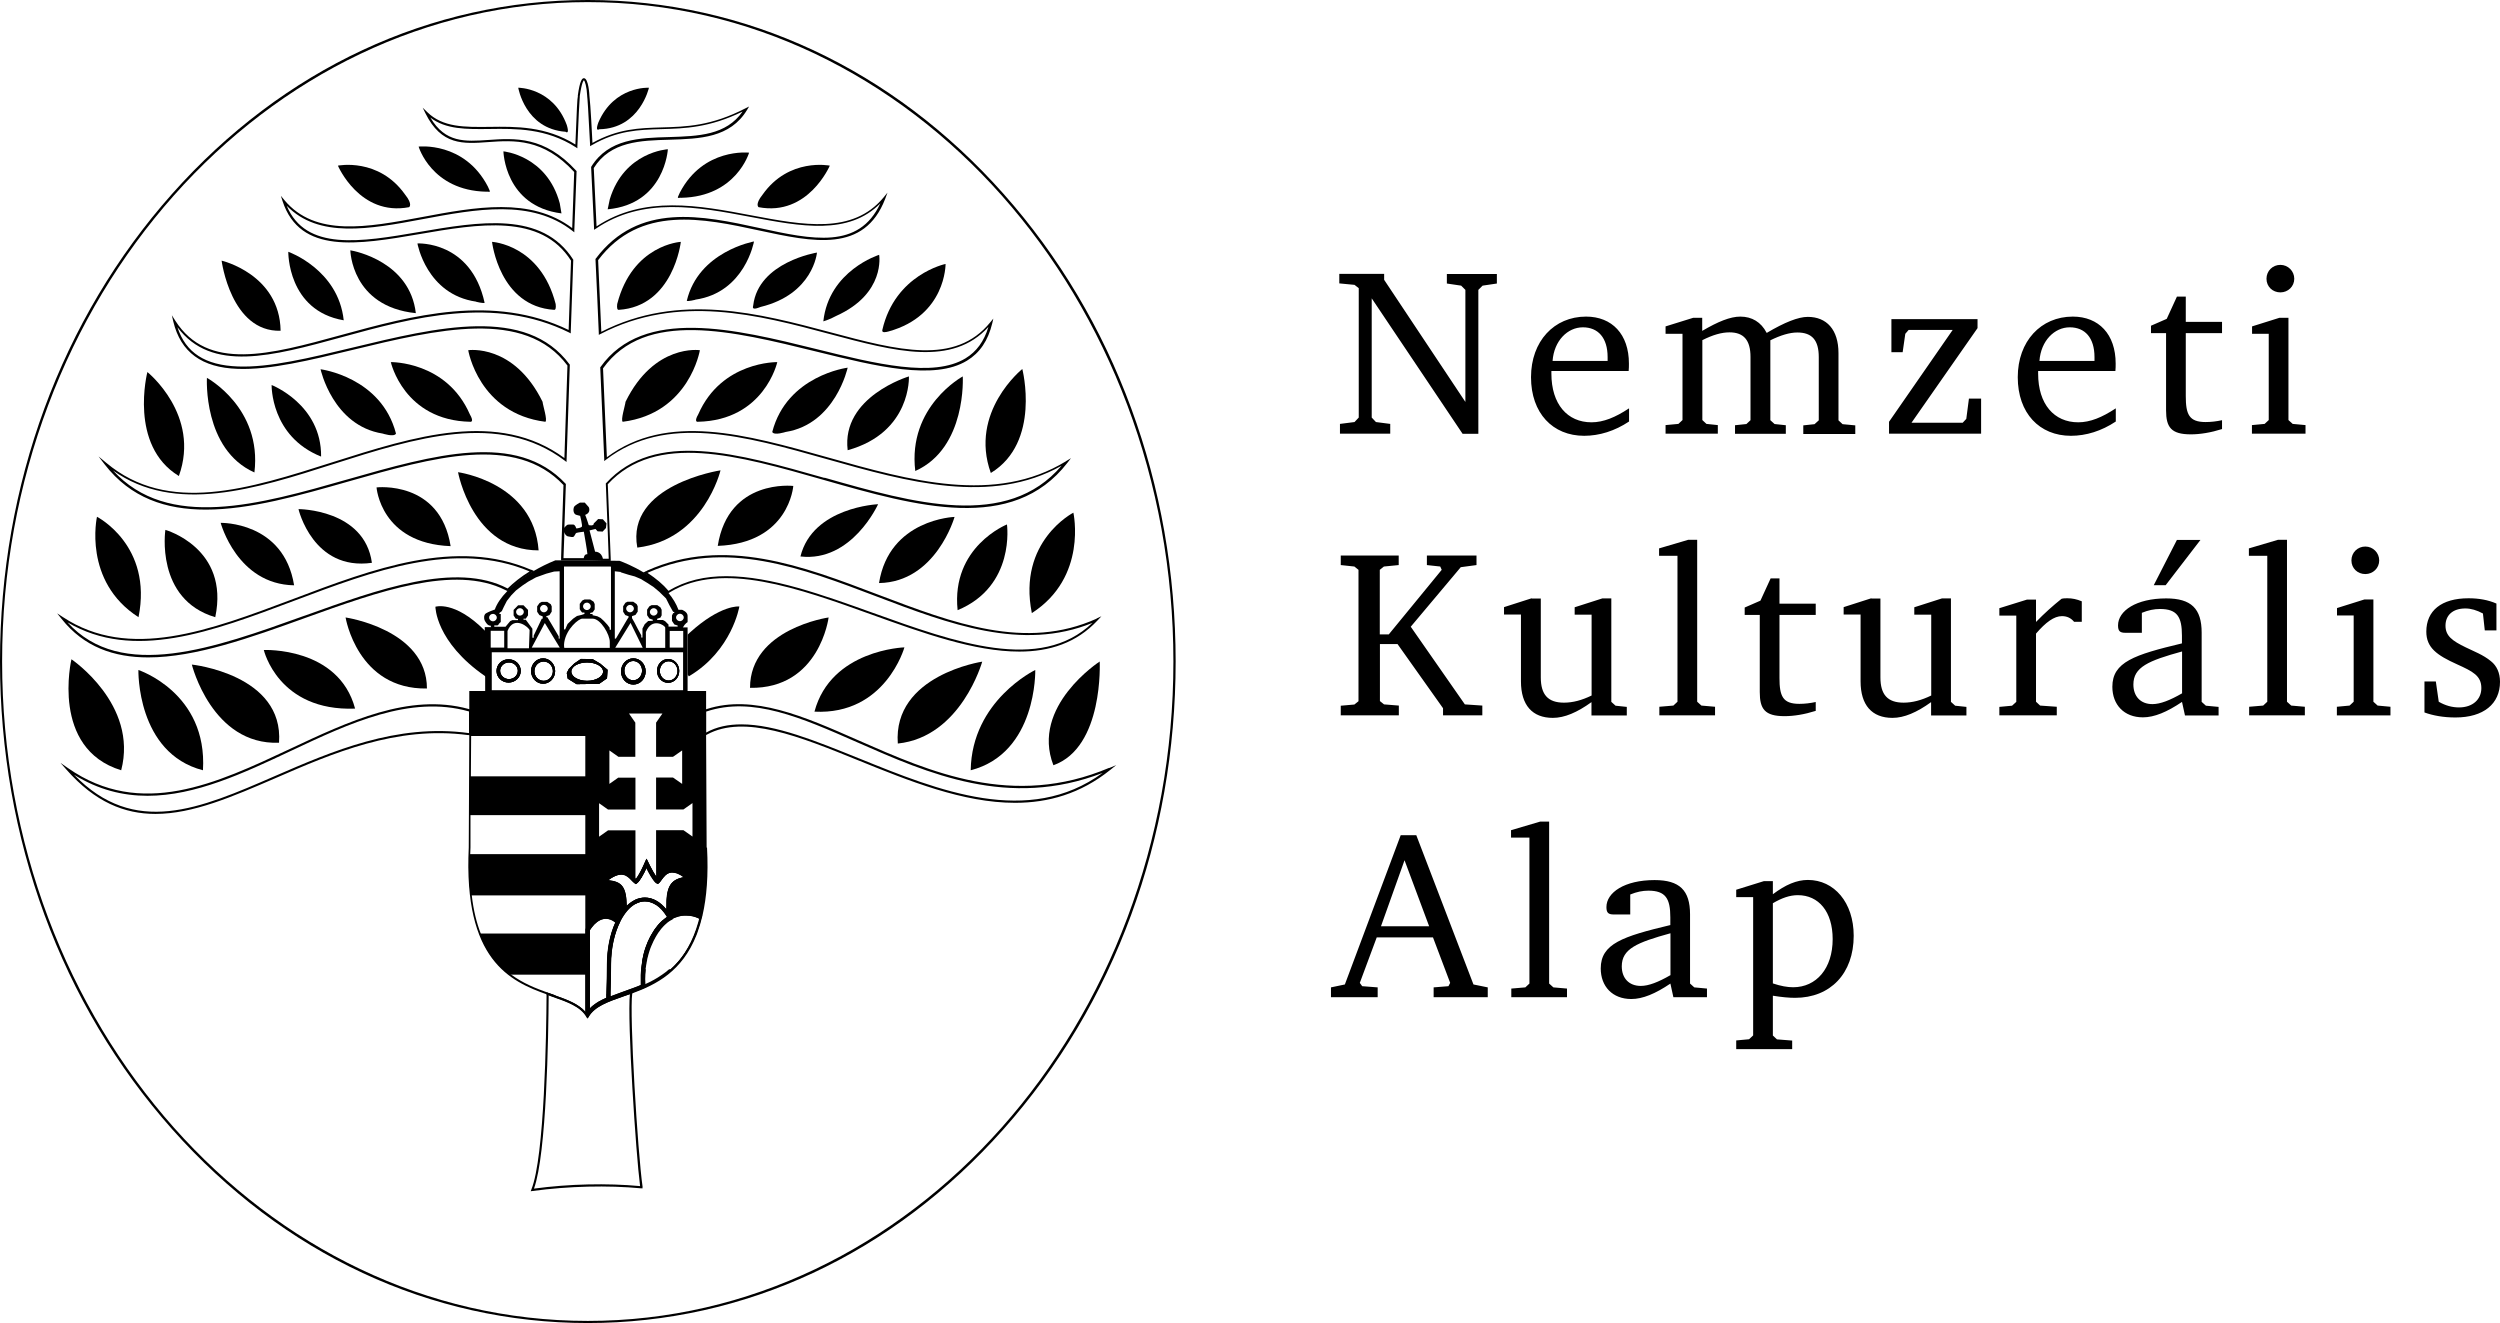 <?xml version="1.0" encoding="UTF-8"?> <svg xmlns="http://www.w3.org/2000/svg" id="Layer_2" data-name="Layer 2" viewBox="0 0 188.96 100"><g id="Layer_1-2" data-name="Layer 1"><g><path d="M134,74.32v-6.05c.68-.4,1.28-.61,1.89-.61,1.57,0,2.63,1.24,2.63,3.32,0,2.22-1.23,3.64-2.99,3.64-.43,0-.94-.09-1.53-.29M131.23,79.3h4.23v-.65l-1.15-.09-.31-.29v-3.01c.67.11,1.23.16,1.68.16,2.67,0,4.43-1.84,4.43-4.69,0-2.52-1.48-4.22-3.46-4.22-.85,0-1.69.36-2.65,1.08v-.99h-.68l-2.09.65v.56h1.28v10.45l-.31.29-.97.09v.65ZM126.25,73.71c-.9.52-1.64.81-2.23.81-.9,0-1.44-.59-1.44-1.48,0-1.32,1.14-1.8,3.68-2.5v3.17ZM126.25,74.32l.23,1.05h2.54v-.65l-.96-.09-.32-.29v-5.23c0-1.82-.79-2.59-2.68-2.59-2.27,0-3.64.94-3.64,2.04,0,.43.14.56.56.56h1.24v-1.51c.49-.2.92-.29,1.37-.29,1.3,0,1.66.59,1.66,2.02v.58c-3.6.86-5.26,1.41-5.26,3.28,0,1.35.88,2.31,2.31,2.31.86,0,1.82-.4,2.96-1.17M114.22,75.37h4.22v-.65l-1.03-.09-.32-.29v-12.24h-.68l-2.2.65v.56h1.39v11.03l-.31.29-1.06.09v.65ZM106.16,65.02l1.86,4.99h-3.64l1.78-4.99ZM105.87,63.13l-4.22,11.28-1.05.22v.74h3.53v-.74l-1.17-.09-.18-.25,1.28-3.44h4.25l1.3,3.44-.13.25-1.12.09v.74h4.09v-.74l-1.08-.22-4.32-11.28h-1.19Z"></path><path d="M188.69,45.62c-.61-.27-1.32-.4-2.11-.4-2.05,0-3.19.94-3.19,2.52,0,1.21.79,1.78,2.32,2.47,1.19.54,1.84.86,1.84,1.8,0,.85-.65,1.46-1.69,1.46-.52,0-1.03-.14-1.53-.43l-.22-1.53h-.86v2.34c.63.23,1.42.38,2.34.38,2.13,0,3.37-1.03,3.37-2.7,0-.67-.25-1.21-.68-1.55-.59-.49-1.28-.74-1.91-1.05-1.01-.49-1.53-.86-1.53-1.64s.54-1.3,1.5-1.3c.43,0,.86.13,1.33.38l.14,1.28h.88v-2.04ZM178.71,45.31l-2.07.65v.56h1.26v6.52l-.31.29-.96.09v.65h4.05v-.65l-.97-.09-.32-.29v-7.73h-.68ZM178.78,41.31c-.58,0-1.05.45-1.05,1.05s.47,1.03,1.05,1.03,1.05-.45,1.05-1.03-.47-1.05-1.05-1.05M169.99,54.07h4.22v-.65l-1.03-.09-.32-.29v-12.24h-.68l-2.2.65v.56h1.39v11.03l-.31.29-1.06.09v.65ZM164.54,40.81l-1.75,3.42h.9l2.63-3.42h-1.78ZM164.92,52.41c-.9.52-1.64.81-2.23.81-.9,0-1.44-.59-1.44-1.48,0-1.32,1.14-1.8,3.68-2.5v3.17ZM164.92,53.03l.23,1.05h2.54v-.65l-.96-.09-.32-.29v-5.23c0-1.82-.79-2.59-2.68-2.59-2.27,0-3.64.94-3.64,2.04,0,.43.14.56.56.56h1.24v-1.51c.49-.2.92-.29,1.37-.29,1.3,0,1.66.59,1.66,2.02v.58c-3.6.86-5.26,1.41-5.26,3.28,0,1.35.88,2.31,2.31,2.31.86,0,1.82-.4,2.96-1.17M151.12,54.07h4.34v-.65l-1.26-.09-.31-.29v-5.15c.74-.86,1.37-1.32,1.96-1.32.38,0,.68.14.92.43h.58v-1.55c-.38-.16-.72-.23-1.08-.23-.14,0-.31,0-.45.04-.65.52-1.3,1.1-1.93,1.75v-1.69h-.68l-2.09.65v.56h1.28v6.52l-.32.29-.96.09v.65ZM141.44,45.22l-2.09.67v.56h1.28v5.05c0,1.8.86,2.76,2.41,2.76.88,0,1.84-.41,2.92-1.19v1.01h2.67v-.65l-.85-.09-.32-.29v-7.82h-.68l-2.09.67v.56h1.28v6.11c-.74.36-1.42.54-2.09.54-1.21,0-1.75-.61-1.75-1.91v-5.96h-.68ZM133.01,46.49v5.82c0,1.28.38,1.82,1.87,1.82.7,0,1.51-.13,2.36-.4v-.67c-.41.09-.83.14-1.24.14-1.26,0-1.5-.59-1.5-1.96v-4.76h2.74v-.85h-2.74v-1.91h-.67l-.77,1.68-1.19.52v.56h1.14ZM125.41,54.07h4.22v-.65l-1.03-.09-.32-.29v-12.24h-.68l-2.2.65v.56h1.39v11.03l-.31.29-1.06.09v.65ZM115.77,45.22l-2.09.67v.56h1.28v5.05c0,1.8.86,2.76,2.41,2.76.88,0,1.84-.41,2.92-1.19v1.01h2.67v-.65l-.85-.09-.32-.29v-7.82h-.68l-2.09.67v.56h1.28v6.11c-.74.36-1.42.54-2.09.54-1.21,0-1.75-.61-1.75-1.91v-5.96h-.68ZM101.35,54.07h4.38v-.74l-1.12-.09-.31-.25v-4.31h1.33l3.44,4.85v.54h2.97v-.74l-1.32-.09-4.09-5.87,3.78-4.5,1.19-.16v-.72h-3.75v.72l1.01.11.11.25-4,4.88h-.68v-4.88l.31-.25,1.12-.11v-.72h-4.38v.72l1.03.11.31.25v9.93l-.31.25-1.03.09v.74Z"></path><path d="M172.29,24.02l-2.07.65v.56h1.26v6.52l-.31.29-.96.09v.65h4.05v-.65l-.97-.09-.32-.29v-7.73h-.68ZM172.36,20.02c-.58,0-1.05.45-1.05,1.05s.47,1.03,1.05,1.03,1.05-.45,1.05-1.03-.47-1.05-1.05-1.05M163.72,25.19v5.82c0,1.28.38,1.82,1.87,1.82.7,0,1.51-.13,2.36-.4v-.67c-.41.09-.83.14-1.24.14-1.26,0-1.5-.59-1.5-1.96v-4.76h2.74v-.85h-2.74v-1.91h-.67l-.77,1.68-1.19.52v.56h1.14ZM158.31,27.28h-4.16c.11-1.53,1.14-2.54,2.29-2.54s1.87.79,1.87,2.25v.29ZM159.91,30.87c-1.03.68-1.93,1.05-2.83,1.05-1.82,0-3.03-1.37-3.03-3.68v-.2h5.84c.02-.2.02-.38.02-.56,0-2.22-1.28-3.55-3.24-3.55-2.41,0-4.16,1.86-4.16,4.58s1.64,4.43,4.02,4.43c1.14,0,2.31-.36,3.39-1.08v-.99ZM142.78,32.78h6.96v-2.65h-.92l-.2,1.53-.27.29h-3.87l4.99-7.15v-.68h-6.51v2.5h.85l.2-1.39.25-.29h3.33l-4.81,6.94v.9ZM133.52,25.14c-.41-.79-1.1-1.21-1.98-1.21-.76,0-1.69.38-2.88,1.08v-.99h-.68l-2.09.65v.56h1.28v6.52l-.31.29-.97.09v.65h3.95v-.65l-.86-.09-.31-.29v-6.04c.79-.4,1.46-.59,2.05-.59,1.08,0,1.59.59,1.59,1.86v4.78l-.31.29-.86.09v.65h3.84v-.65l-.85-.09-.32-.29v-6.04c.77-.38,1.46-.59,2.04-.59,1.12,0,1.62.59,1.62,1.86v4.78l-.32.29-.85.09v.65h3.93v-.65l-.96-.09-.31-.29v-5.08c0-1.78-.9-2.74-2.32-2.74-.72,0-1.75.41-3.1,1.21M121.51,27.28h-4.16c.11-1.53,1.14-2.54,2.29-2.54s1.87.79,1.87,2.25v.29ZM123.12,30.87c-1.03.68-1.93,1.05-2.83,1.05-1.82,0-3.03-1.37-3.03-3.68v-.2h5.84c.02-.2.02-.38.02-.56,0-2.22-1.28-3.55-3.24-3.55-2.41,0-4.16,1.86-4.16,4.58s1.64,4.43,4.02,4.43c1.14,0,2.31-.36,3.39-1.08v-.99ZM101.28,32.78h3.8v-.74l-1.08-.14-.32-.34v-9.01l6.87,10.24h1.19v-10.88l.32-.32,1.08-.16v-.72h-3.78v.72l1.08.16.32.32v8.47l-6.14-9.23v-.45h-3.39v.72l1.15.11.32.25v9.78l-.32.34-1.1.14v.74Z"></path><path d="M80.58,34.86c-5.36,3.28-11.78,1.47-17.98-.28-6.25-1.76-12.16-3.43-16.73-.02-.09-2.05-.19-4.35-.29-6.72,3.2-4.45,9.76-2.83,16.11-1.27,4.59,1.13,8.92,2.2,11.4.69.97-.59,1.59-1.51,1.91-2.83l.08-.35-.23.28c-2.66,3.27-7.01,2.11-12.06.76-5.37-1.43-11.45-3.05-17.34-.04-.08-1.83-.16-3.67-.24-5.42,3.17-4.19,7.95-3.15,12.17-2.24,4.09.88,7.95,1.72,9.53-2.4l.17-.46-.31.38c-2.33,2.78-6.04,2.08-9.96,1.34-4-.76-8.13-1.54-11.72.83-.08-1.6-.15-3.09-.21-4.41,1.26-2.02,3.54-2.08,5.74-2.14,2.25-.07,4.57-.13,5.85-2.26l.15-.25-.26.13c-2.61,1.35-4.51,1.4-6.35,1.45-1.69.05-3.28.09-5.23,1.17-.07-1.4-.12-2.26-.16-2.78s-.06-.71-.07-.79c0-.05-.06-1.3-.41-1.32-.14,0-.31.15-.47,1.34h.01c-.05.2-.08.94-.19,3.67-2.24-1.39-4.5-1.36-6.5-1.33-1.89.02-3.51.04-4.69-1.11l-.35-.34.21.43c1.2,2.42,2.84,2.31,4.74,2.17,1.95-.14,4.16-.29,6.5,2.26-.05,1.28-.1,2.71-.15,4.24-3.15-2.37-7.33-1.59-11.37-.83-4.14.77-8.04,1.51-10.38-1.28l-.27-.33.13.41c1.33,4.03,5.69,3.28,10.31,2.49,4.53-.78,9.21-1.58,11.49,2l-.05,1.42c-.04,1.26-.09,2.54-.13,3.82-5.7-2.76-11.81-1.09-17.22.39-5.39,1.48-10.05,2.75-12.51-1.09l-.26-.41.11.48c.56,2.31,2.15,3.48,4.87,3.57,2.43.09,5.46-.65,8.67-1.43,6.4-1.55,13.02-3.15,16.25,1.18l-.23,6.99c-5-3.67-11.35-1.64-17.5.31-6.4,2.04-12.45,3.97-17.13.05l-.58-.48.46.6c1.97,2.55,4.64,3.42,7.65,3.42,3.33,0,7.08-1.07,10.75-2.12,6.5-1.85,12.63-3.6,16.28.26-.05,1.54-.1,2.88-.13,3.9l-.05,1.6v.06s0,.11,0,.11v.03h1.66l1.51.04s.25,0,.5,0h.08v-.15s0-.04,0-.06c-.03-.82-.1-2.7-.22-5.59,3.64-3.95,9.81-2.19,16.34-.32,7.01,2,14.25,4.06,18.4-1.3l.27-.35-.38.23ZM62.34,36.13c-6.6-1.88-12.82-3.66-16.53.39l-.02.02v.03c.12,2.96.2,4.86.22,5.66-.14,0-.37,0-.43,0h-.02l-1.47-.04h-1.5l.06-1.64c0-.08,0-.16,0-.24,0-.15,0-.31.01-.48.03-.91.07-2,.11-3.22v-.03s-.02-.02-.02-.02c-3.71-3.96-9.91-2.2-16.47-.33-6.69,1.91-13.59,3.88-17.74-.67,4.68,3.34,10.78,1.4,16.68-.49,6.16-1.96,12.52-3.99,17.47-.25l.13.1.25-7.36-.02-.02c-3.29-4.44-9.97-2.82-16.43-1.26-3.2.77-6.23,1.51-8.63,1.42-2.48-.09-3.95-1.03-4.58-2.97,2.58,3.45,7.15,2.2,12.41.76,5.41-1.48,11.54-3.16,17.21-.35l.11.06v-.13c.05-1.33.1-2.65.14-3.95l.05-1.47v-.02c-2.35-3.69-7.09-2.88-11.68-2.09-4.39.75-8.54,1.46-9.98-1.99,2.42,2.49,6.23,1.77,10.25,1.02,4.06-.76,8.25-1.55,11.36.89l.13.1v-.16c.06-1.6.12-3.11.17-4.44v-.03s-.02-.02-.02-.02c-2.4-2.63-4.66-2.47-6.66-2.33-1.73.12-3.24.23-4.37-1.69,1.18.9,2.71.88,4.46.86,2.01-.03,4.29-.06,6.53,1.38l.12.08v-.14c.09-2.19.15-3.44.18-3.73v-.07c.16-1.11.3-1.2.31-1.2.08.03.22.51.25,1.16v.03s0,0,0,0c.02.13.08.89.22,3.66v.13s.12-.07.12-.07c1.96-1.13,3.56-1.17,5.26-1.22,1.79-.05,3.64-.1,6.15-1.33-1.25,1.8-3.35,1.86-5.55,1.93-2.25.06-4.58.13-5.89,2.24v.02s-.01.02-.01.02c.07,1.36.14,2.91.22,4.58v.15s.13-.08.13-.08c3.56-2.43,7.71-1.65,11.72-.89,3.8.72,7.39,1.4,9.79-1.03-1.62,3.5-5.13,2.74-9.16,1.86-4.27-.93-9.12-1.98-12.35,2.32l-.02.02v.03c.09,1.81.17,3.69.25,5.58v.13s.12-.06.12-.06c5.87-3.06,11.96-1.44,17.34,0,4.95,1.32,9.25,2.47,11.99-.54-.33,1.09-.9,1.87-1.74,2.38-2.43,1.47-6.73.42-11.28-.71-6.11-1.51-13.04-3.21-16.3,1.36l-.02.02v.03c.11,2.44.21,4.8.3,6.9v.16s.13-.1.13-.1c4.53-3.48,10.45-1.81,16.72-.04,6.09,1.72,12.39,3.49,17.72.49-4.12,4.84-11.14,2.84-17.94.9Z"></path><path d="M83.83,58.04c-7.27,3.07-13.49.32-18.99-2.1-4.06-1.79-7.9-3.48-11.41-2.35-.02,0-.04.01-.06.02,0,0-.01,0-.02,0-.02,0-.04.01-.06.02,0,0,0,0,0,0l-.07.03v1.98s.09-.05.09-.05l.07-.04s0,0,0,0c.01,0,.03-.01.04-.02,0,0,.01,0,.02-.01,2.82-1.54,7,.15,11.43,1.95,3.8,1.54,7.91,3.21,11.85,3.21,2.51,0,4.95-.68,7.2-2.49l.45-.36-.53.22ZM64.92,57.32c-3.23-1.31-6.32-2.57-8.88-2.57-.98,0-1.88.18-2.67.62v-1.59s0,0,.02,0c3.48-1.16,7.14.45,11.39,2.32,5.38,2.37,11.47,5.06,18.56,2.32-5.61,4.09-12.4,1.34-18.41-1.1Z"></path><path d="M35.53,53.62h0s0,0,0,0h0s-.04-.01-.06-.02c0,0-.01,0-.02,0-.02,0-.04-.01-.06-.02-4.46-1.21-9.04.94-13.48,3.03-5.54,2.6-11.26,5.3-16.78,1.44l-.56-.39.45.51c2.16,2.46,4.39,3.35,6.73,3.35,2.83,0,5.82-1.3,9.06-2.7,4.3-1.87,9.16-3.98,14.56-3.26.02,0,.03,0,.05,0h0s.16.02.16.02v-1.94s-.07-.02-.07-.02ZM35.44,55.41c-5.46-.75-10.36,1.38-14.69,3.26-5.66,2.46-10.58,4.6-15.15-.11,1.84,1.14,3.69,1.59,5.55,1.59,3.62,0,7.26-1.71,10.83-3.39,4.43-2.09,9.02-4.24,13.45-2.99,0,0,.01,0,.02,0v1.64Z"></path><path d="M82.89,46.76c-5.37,2.42-10.79.36-16.53-1.82-5.7-2.17-11.6-4.41-17.43-1.82l-.1.06h-.03s-.04.03-.06.04l-.09.04-.04.02.12.08c.7.44,1.28.93,1.71,1.45l.04.05.05-.03.07-.04s.04-.03.06-.04c3.93-2.36,9.69-.29,15.27,1.72,3.83,1.38,7.73,2.78,11.11,2.78,2.28,0,4.32-.64,5.93-2.37l.28-.3-.37.17ZM66,46.33c-3.82-1.37-7.73-2.78-11.1-2.78-1.6,0-3.08.32-4.37,1.11-.41-.49-.95-.94-1.59-1.36l.06-.03c5.77-2.56,11.63-.33,17.3,1.83,5.39,2.05,10.95,4.16,16.27,1.98-3.95,3.79-10.36,1.48-16.57-.75Z"></path><path d="M40.35,43.15l-.13-.06s-.04-.02-.05-.02c0,0-.01,0-.02,0-5.68-2.44-11.94-.09-17.98,2.2-6.38,2.4-12.4,4.68-17.42,1.37l-.43-.28.32.4c1.7,2.15,3.98,2.93,6.56,2.93,3.58,0,7.76-1.5,11.86-2.98,5.55-2,11.29-4.06,15.14-2.11.03.01.06.03.08.04.02,0,.03.01.05.02h.02s.03.03.03.03l.04-.04c.48-.49,1.1-.97,1.81-1.39l.14-.08h-.03ZM23.01,46.54c-6.81,2.45-13.85,4.98-17.91.5,4.99,2.94,10.89.72,17.13-1.63,5.99-2.26,12.18-4.59,17.8-2.22-.65.4-1.2.84-1.66,1.29-3.91-2.05-9.73.04-15.35,2.06Z"></path><path d="M48.57,89.71c-.37-2.59-1.01-13.02-.78-14.65,0-.02,0-.04,0-.06,0-.01,0-.02,0-.03l.14-.14c-.31.12-.61.22-.9.33-.07.03-.15.05-.22.08.19-.02.38-.06.57-.11.08-.02.15-.04.23-.07,0,0,0,.01,0,.02,0,.02,0,.04,0,.06-.21,1.96.45,12.07.77,14.51-2.5-.23-5.34-.17-8.02.19.96-2.65,1.09-11.58,1.11-14.59v-.07c.17.05.33.07.49.07-.07-.03-.15-.05-.22-.08-.14-.05-.29-.1-.43-.15v.17c-.02,3-.15,12.26-1.15,14.72l-.05.13.14-.02c2.75-.37,5.67-.44,8.22-.2h.1s-.01-.09-.01-.09Z"></path><path d="M75.85,14.65C67.46,5.2,56.3,0,44.43,0S21.4,5.2,13.01,14.65C4.62,24.09,0,36.65,0,50s4.62,25.91,13.01,35.35c8.39,9.45,19.55,14.65,31.42,14.65s23.03-5.2,31.42-14.65c8.39-9.44,13.01-22,13.01-35.35s-4.62-25.91-13.01-35.35ZM44.43,99.84C20.02,99.84.16,77.48.16,50S20.02.16,44.43.16s44.26,22.36,44.26,49.84-19.86,49.84-44.26,49.84Z"></path><g><path d="M36.75,51.16s-.04-.02-.06-.03c0,0,0,0,0,0,0,0-.01-.01-.02-.02-3.76-2.6-3.76-5.25-3.76-5.25,0,0,1.44-.48,3.7,1.77.02.02.04.04.06.06l.06.06.03,3.41Z"></path><path d="M26.12,46.67s6.15.9,6.15,5.37c-5.26.09-6.15-5.37-6.15-5.37Z"></path><path d="M19.94,49.13s5.65-.26,6.9,4.43c-5.82.22-6.9-4.43-6.9-4.43Z"></path><path d="M14.5,50.23s6.97.74,6.59,5.91c-5.08.19-6.59-5.91-6.59-5.91Z"></path><path d="M10.46,50.64s5.24,1.72,4.88,7.58c-5.03-1.3-4.88-7.58-4.88-7.58Z"></path><path d="M5.4,49.83s5.06,3.41,3.76,8.39c-5.36-1.64-3.76-8.39-3.76-8.39Z"></path><path d="M7.33,39.06s4.23,2.16,3.14,7.59c-4.23-2.71-3.14-7.59-3.14-7.59Z"></path><path d="M12.5,40.05s4.87,1.37,3.77,6.6c-4.56-1.35-3.77-6.6-3.77-6.6Z"></path><path d="M16.68,39.52s4.77-.12,5.55,4.72c-4.31-.07-5.55-4.72-5.55-4.72Z"></path><path d="M22.56,38.48s4.99,0,5.55,4.06c-4.46.63-5.55-4.06-5.55-4.06Z"></path><path d="M28.46,36.84s4.81-.56,5.6,4.44c-5.29-.2-5.6-4.44-5.6-4.44Z"></path><path d="M40.71,41.6c-5.01,0-6.09-5.91-6.09-5.91,0,0,5.72.77,6.09,5.91Z"></path><path d="M11.14,28.12s4.04,3.24,2.38,7.86c-3.81-2.32-2.38-7.86-2.38-7.86Z"></path><path d="M15.64,28.56s4.18,2.26,3.59,7.15c-3.9-1.74-3.59-7.15-3.59-7.15Z"></path><path d="M24.27,34.51c-3.83-1.53-3.74-5.41-3.74-5.41,0,0,3.78,1.47,3.74,5.41Z"></path><path d="M28.92,32.77c-3.77-.6-4.69-4.86-4.69-4.86,0,0,4.59.58,5.7,4.86-.13.29-1.01,0-1.01,0Z"></path><path d="M35.55,31.88c-5.03-.1-6.01-4.51-6.01-4.51,0,0,4.21-.08,5.97,3.94.36.62.04.57.04.57Z"></path><path d="M41.22,31.88c-5.04-.64-5.83-5.41-5.83-5.41,0,0,3.45-.52,5.62,3.9.02.26.39,1.4.21,1.51Z"></path><path d="M41.89,23.42c-4.15-.26-4.7-5.14-4.7-5.14,0,0,3.66.2,4.81,4.7q.05.44-.11.44Z"></path><path d="M35.99,22.8c-3.76-.54-4.44-4.4-4.44-4.4,0,0,4.05-.23,5.08,4.49-.13.05-.64-.08-.64-.08Z"></path><path d="M26.48,18.92c.39.06,4.5.89,4.95,4.75-4.88-.5-4.95-4.75-4.95-4.75Z"></path><path d="M21.79,19.03s3.78,1.33,4.19,5.18c-4.26-.73-4.19-5.18-4.19-5.18Z"></path><path d="M21.21,25c-3.76.11-4.46-5.3-4.46-5.3,0,0,4.39,1.02,4.46,5.3Z"></path><path d="M30.92,15.66c-3.74.71-5.38-3.14-5.38-3.14,0,0,3.09-.63,5.08,2.19.61.76.3.95.3.95Z"></path><path d="M36.75,14.49c-4.14-.09-5.11-3.41-5.11-3.41,0,0,3.45-.4,5.23,3.01.27.57.16.37-.13.4Z"></path><path d="M42.44,16.13c-4.3-.55-4.39-4.69-4.39-4.69,0,0,3.29.3,4.26,3.93l.13.77Z"></path><path d="M42.75,9.96c-3.06-.22-3.58-3.33-3.58-3.33,0,0,2.63-.01,3.67,2.82.32,1.06-.4.21-.09.52Z"></path><path d="M55.88,45.86s-.55,3.31-3.78,5.24c-.01,0-.03.02-.04.02,0-.01-.01-.03-.02-.04-.02-.03-.04-.06-.06-.09v-3.02s.04-.04.06-.06c.02-.02.04-.04.06-.06,2.39-2.18,3.78-2.01,3.78-2.01Z"></path><path d="M62.63,46.67s-5.94.85-5.94,5.32c5.26.09,5.94-5.32,5.94-5.32Z"></path><path d="M68.36,48.93s-5.55.17-6.8,4.86c5.37.27,6.8-4.86,6.8-4.86Z"></path><path d="M74.24,50.01s-6.76,1.01-6.38,6.19c4.79-.5,6.38-6.19,6.38-6.19Z"></path><path d="M78.25,50.64s-4.8,2.3-4.88,7.58c5.03-1.3,4.88-7.58,4.88-7.58Z"></path><path d="M83.12,50s-5.23,3.38-3.5,7.84c3.82-1.35,3.5-7.84,3.5-7.84Z"></path><path d="M81.13,38.75s-4.23,2.16-3.14,7.59c4.23-2.71,3.14-7.59,3.14-7.59Z"></path><path d="M76.11,39.64s-4.23,1.68-3.73,6.48c4.39-1.82,3.73-6.48,3.73-6.48Z"></path><path d="M72.15,39.07s-4.94.16-5.71,5c4.31-.07,5.71-5,5.71-5Z"></path><path d="M66.37,38.11s-4.94.21-5.87,3.95c3.89.45,5.87-3.95,5.87-3.95Z"></path><path d="M59.96,36.73s-4.9-.58-5.71,4.53c5.4-.2,5.71-4.53,5.71-4.53Z"></path><path d="M48.17,41.39c5.05-.61,6.29-5.84,6.29-5.84,0,0-7.17,1.09-6.29,5.84Z"></path><path d="M77.27,27.89s-4.04,3.24-2.38,7.86c3.81-2.32,2.38-7.86,2.38-7.86Z"></path><path d="M72.77,28.45s-4.18,2.26-3.59,7.15c3.9-1.74,3.59-7.15,3.59-7.15Z"></path><path d="M64.07,34.03c4.83-1.34,4.63-5.58,4.63-5.58,0,0-5.12,1.53-4.63,5.58Z"></path><path d="M59.38,32.65c3.77-.6,4.69-4.86,4.69-4.86,0,0-4.59.58-5.7,4.86.13.29,1.01,0,1.01,0Z"></path><path d="M52.74,31.88c5.03-.1,6.01-4.51,6.01-4.51,0,0-4.21-.08-5.97,3.94-.36.62-.04.57-.04.57Z"></path><path d="M47.07,31.88c5.04-.64,5.83-5.41,5.83-5.41,0,0-3.45-.52-5.62,3.9-.02.26-.39,1.4-.21,1.51Z"></path><path d="M46.76,23.42c4.15-.26,4.7-5.14,4.7-5.14,0,0-3.66.2-4.81,4.7q-.05.44.11.44Z"></path><path d="M52.55,22.65c3.76-.54,4.44-4.4,4.44-4.4,0,0-4.2.75-5.08,4.49.13.05.64-.08.64-.08Z"></path><path d="M57.49,23.2c3.99-.97,4.26-4.11,4.26-4.11,0,0-4.43.71-4.82,4-.13.4.33.19.56.11Z"></path><path d="M63.2,23.88c3.76-1.69,3.25-4.62,3.25-4.62,0,0-3.8,1.18-4.22,5.03.48-.14.97-.41.97-.41Z"></path><path d="M67.17,25.05c4.34-1.2,4.3-5.1,4.3-5.1,0,0-3.82.79-4.78,4.99-.06.25.3.16.48.11Z"></path><path d="M57.34,15.66c3.74.71,5.38-3.14,5.38-3.14,0,0-3.09-.63-5.08,2.19-.61.76-.3.95-.3.95Z"></path><path d="M51.51,14.95c4.14-.09,5.11-3.41,5.11-3.41,0,0-3.45-.4-5.23,3.01-.27.57-.16.37.13.4Z"></path><path d="M45.93,15.82c4.32-.4,4.55-4.54,4.55-4.54,0,0-3.3.18-4.39,3.78l-.16.76Z"></path><path d="M45.3,9.77c3.07-.06,3.75-3.14,3.75-3.14,0,0-2.63-.15-3.82,2.62-.38,1.04.39.24.06.52Z"></path><path d="M49.5,68.23s-.07-.04-.11-.06c.04.02.08.04.11.06Z"></path><path d="M49.32,68.15s-.09-.04-.14-.05c.05.01.09.03.14.05Z"></path><path d="M49.1,68.08s-.09-.02-.13-.03c.05,0,.09.02.13.03Z"></path></g><g><path d="M38.44,49.83c-.5,0-.91.39-.91.88s.41.88.91.88.92-.39.92-.88-.41-.88-.92-.88ZM38.47,51.33c-.37,0-.67-.28-.67-.63s.3-.63.67-.63.67.28.67.63-.3.63-.67.63ZM41.05,49.76c-.5,0-.91.43-.91.96s.41.96.91.96.91-.43.91-.96-.41-.96-.91-.96ZM41.09,51.46c-.39,0-.7-.33-.7-.73s.31-.73.7-.73.7.33.7.73-.31.73-.7.73ZM45.36,50.16l-.56-.33-.89-.02-.51.35-.4.4-.16.31.07.42.67.42,1.7-.02.6-.42.04-.64-.56-.47ZM44.38,51.46c-.67,0-1.2-.31-1.2-.7s.54-.69,1.2-.69,1.21.31,1.21.69-.54.7-1.21.7ZM47.87,49.76c-.51,0-.93.44-.93.99s.41.99.93.99.93-.44.93-.99-.41-.99-.93-.99ZM47.86,51.42c-.37,0-.67-.33-.67-.73s.3-.73.67-.73.67.32.67.73-.3.73-.67.73ZM50.5,49.81c-.46,0-.84.4-.84.9s.37.9.84.9.84-.4.84-.9-.37-.9-.84-.9ZM50.54,51.44c-.37,0-.67-.33-.67-.73s.3-.73.67-.73.67.33.67.73-.3.73-.67.73ZM50.5,49.81c-.46,0-.84.4-.84.9s.37.9.84.9.84-.4.84-.9-.37-.9-.84-.9ZM50.54,51.44c-.37,0-.67-.33-.67-.73s.3-.73.67-.73.67.33.67.73-.3.73-.67.73ZM47.87,49.76c-.51,0-.93.44-.93.99s.41.99.93.99.93-.44.93-.99-.41-.99-.93-.99ZM47.86,51.42c-.37,0-.67-.33-.67-.73s.3-.73.67-.73.67.32.67.73-.3.73-.67.73ZM45.36,50.16l-.56-.33-.89-.02-.51.35-.4.4-.16.31.07.42.67.42,1.7-.02.6-.42.04-.64-.56-.47ZM44.38,51.46c-.67,0-1.2-.31-1.2-.7s.54-.69,1.2-.69,1.21.31,1.21.69-.54.7-1.21.7ZM41.05,49.76c-.5,0-.91.43-.91.96s.41.96.91.96.91-.43.91-.96-.41-.96-.91-.96ZM41.09,51.46c-.39,0-.7-.33-.7-.73s.31-.73.7-.73.7.33.7.73-.31.73-.7.73ZM38.44,49.83c-.5,0-.91.39-.91.88s.41.88.91.88.92-.39.92-.88-.41-.88-.92-.88ZM38.47,51.33c-.37,0-.67-.28-.67-.63s.3-.63.67-.63.67.28.67.63-.3.63-.67.63ZM38.44,49.83c-.5,0-.91.39-.91.88s.41.88.91.88.92-.39.92-.88-.41-.88-.92-.88ZM38.47,51.33c-.37,0-.67-.28-.67-.63s.3-.63.67-.63.67.28.67.63-.3.63-.67.63ZM41.05,49.76c-.5,0-.91.43-.91.96s.41.96.91.96.91-.43.91-.96-.41-.96-.91-.96ZM41.09,51.46c-.39,0-.7-.33-.7-.73s.31-.73.7-.73.7.33.7.73-.31.73-.7.73ZM45.36,50.16l-.56-.33-.89-.02-.51.35-.4.4-.16.31.07.42.67.42,1.7-.02.6-.42.04-.64-.56-.47ZM44.38,51.46c-.67,0-1.2-.31-1.2-.7s.54-.69,1.2-.69,1.21.31,1.21.69-.54.7-1.21.7ZM47.87,49.76c-.51,0-.93.44-.93.99s.41.99.93.99.93-.44.93-.99-.41-.99-.93-.99ZM47.86,51.42c-.37,0-.67-.33-.67-.73s.3-.73.67-.73.67.32.67.73-.3.73-.67.73ZM50.5,49.81c-.46,0-.84.4-.84.9s.37.9.84.9.84-.4.84-.9-.37-.9-.84-.9ZM50.54,51.44c-.37,0-.67-.33-.67-.73s.3-.73.67-.73.67.33.67.73-.3.73-.67.73ZM50.5,49.81c-.46,0-.84.4-.84.9s.37.9.84.9.84-.4.84-.9-.37-.9-.84-.9ZM50.54,51.44c-.37,0-.67-.33-.67-.73s.3-.73.67-.73.67.33.67.73-.3.73-.67.73ZM47.87,49.76c-.51,0-.93.44-.93.99s.41.99.93.99.93-.44.93-.99-.41-.99-.93-.99ZM47.86,51.42c-.37,0-.67-.33-.67-.73s.3-.73.67-.73.67.32.67.73-.3.73-.67.73ZM45.36,50.16l-.56-.33-.89-.02-.51.35-.4.4-.16.31.07.42.67.42,1.7-.02.6-.42.04-.64-.56-.47ZM44.38,51.46c-.67,0-1.2-.31-1.2-.7s.54-.69,1.2-.69,1.21.31,1.21.69-.54.7-1.21.7ZM41.05,49.76c-.5,0-.91.43-.91.96s.41.96.91.96.91-.43.91-.96-.41-.96-.91-.96ZM41.09,51.46c-.39,0-.7-.33-.7-.73s.31-.73.7-.73.7.33.7.73-.31.73-.7.73ZM38.44,49.83c-.5,0-.91.39-.91.88s.41.88.91.88.92-.39.92-.88-.41-.88-.92-.88ZM38.47,51.33c-.37,0-.67-.28-.67-.63s.3-.63.67-.63.67.28.67.63-.3.63-.67.63ZM38.44,49.83c-.5,0-.91.39-.91.88s.41.88.91.88.92-.39.92-.88-.41-.88-.92-.88ZM38.47,51.33c-.37,0-.67-.28-.67-.63s.3-.63.67-.63.67.28.67.63-.3.63-.67.63ZM41.05,49.76c-.5,0-.91.43-.91.96s.41.96.91.96.91-.43.91-.96-.41-.96-.91-.96ZM41.09,51.46c-.39,0-.7-.33-.7-.73s.31-.73.7-.73.7.33.7.73-.31.73-.7.73ZM45.36,50.16l-.56-.33-.89-.02-.51.35-.4.4-.16.31.07.42.67.42,1.7-.02.6-.42.04-.64-.56-.47ZM44.38,51.46c-.67,0-1.2-.31-1.2-.7s.54-.69,1.2-.69,1.21.31,1.21.69-.54.7-1.21.7ZM47.87,49.76c-.51,0-.93.44-.93.99s.41.99.93.99.93-.44.93-.99-.41-.99-.93-.99ZM47.86,51.42c-.37,0-.67-.33-.67-.73s.3-.73.67-.73.67.32.67.73-.3.73-.67.73ZM50.5,49.81c-.46,0-.84.4-.84.9s.37.9.84.9.84-.4.84-.9-.37-.9-.84-.9ZM50.54,51.44c-.37,0-.67-.33-.67-.73s.3-.73.67-.73.67.33.67.73-.3.73-.67.73ZM50.5,49.81c-.46,0-.84.4-.84.9s.37.9.84.9.84-.4.84-.9-.37-.9-.84-.9ZM50.54,51.44c-.37,0-.67-.33-.67-.73s.3-.73.67-.73.67.33.67.73-.3.73-.67.73ZM47.87,49.76c-.51,0-.93.44-.93.99s.41.99.93.99.93-.44.93-.99-.41-.99-.93-.99ZM47.86,51.42c-.37,0-.67-.33-.67-.73s.3-.73.67-.73.67.32.67.73-.3.73-.67.73ZM45.36,50.16l-.56-.33-.89-.02-.51.35-.4.4-.16.31.07.42.67.42,1.7-.02.6-.42.04-.64-.56-.47ZM44.38,51.46c-.67,0-1.2-.31-1.2-.7s.54-.69,1.2-.69,1.21.31,1.21.69-.54.7-1.21.7ZM41.05,49.76c-.5,0-.91.43-.91.96s.41.96.91.96.91-.43.91-.96-.41-.96-.91-.96ZM41.09,51.46c-.39,0-.7-.33-.7-.73s.31-.73.7-.73.7.33.7.73-.31.73-.7.73ZM38.44,49.83c-.5,0-.91.39-.91.88s.41.88.91.88.92-.39.92-.88-.41-.88-.92-.88ZM38.47,51.33c-.37,0-.67-.28-.67-.63s.3-.63.67-.63.67.28.67.63-.3.63-.67.63ZM38.44,49.83c-.5,0-.91.39-.91.88s.41.88.91.88.92-.39.92-.88-.41-.88-.92-.88ZM38.47,51.33c-.37,0-.67-.28-.67-.63s.3-.63.67-.63.67.28.67.63-.3.63-.67.63ZM41.05,49.76c-.5,0-.91.43-.91.96s.41.96.91.96.91-.43.91-.96-.41-.96-.91-.96ZM41.09,51.46c-.39,0-.7-.33-.7-.73s.31-.73.7-.73.7.33.7.73-.31.73-.7.73ZM45.36,50.16l-.56-.33-.89-.02-.51.35-.4.4-.16.31.07.42.67.42,1.7-.02.6-.42.04-.64-.56-.47ZM44.38,51.46c-.67,0-1.2-.31-1.2-.7s.54-.69,1.2-.69,1.21.31,1.21.69-.54.7-1.21.7ZM47.87,49.76c-.51,0-.93.44-.93.99s.41.99.93.99.93-.44.93-.99-.41-.99-.93-.99ZM47.86,51.42c-.37,0-.67-.33-.67-.73s.3-.73.67-.73.67.32.67.73-.3.73-.67.73ZM50.5,49.81c-.46,0-.84.4-.84.9s.37.9.84.9.84-.4.84-.9-.37-.9-.84-.9ZM50.54,51.44c-.37,0-.67-.33-.67-.73s.3-.73.67-.73.67.33.67.73-.3.73-.67.73ZM50.5,49.81c-.46,0-.84.4-.84.9s.37.9.84.9.84-.4.84-.9-.37-.9-.84-.9ZM50.54,51.44c-.37,0-.67-.33-.67-.73s.3-.73.67-.73.67.33.67.73-.3.73-.67.73ZM47.87,49.76c-.51,0-.93.44-.93.99s.41.99.93.99.93-.44.93-.99-.41-.99-.93-.99ZM47.86,51.42c-.37,0-.67-.33-.67-.73s.3-.73.67-.73.67.32.67.73-.3.73-.67.73ZM45.36,50.16l-.56-.33-.89-.02-.51.35-.4.4-.16.31.07.42.67.42,1.7-.02.6-.42.04-.64-.56-.47ZM44.38,51.46c-.67,0-1.2-.31-1.2-.7s.54-.69,1.2-.69,1.21.31,1.21.69-.54.7-1.21.7ZM41.05,49.76c-.5,0-.91.43-.91.96s.41.96.91.96.91-.43.91-.96-.41-.96-.91-.96ZM41.09,51.46c-.39,0-.7-.33-.7-.73s.31-.73.7-.73.7.33.7.73-.31.73-.7.73ZM38.44,49.83c-.5,0-.91.39-.91.88s.41.88.91.88.92-.39.92-.88-.41-.88-.92-.88ZM38.47,51.33c-.37,0-.67-.28-.67-.63s.3-.63.67-.63.67.28.67.63-.3.63-.67.63ZM38.44,49.83c-.5,0-.91.39-.91.88s.41.88.91.88.92-.39.92-.88-.41-.88-.92-.88ZM38.47,51.33c-.37,0-.67-.28-.67-.63s.3-.63.67-.63.67.28.67.63-.3.63-.67.63ZM41.05,49.76c-.5,0-.91.43-.91.96s.41.96.91.96.91-.43.91-.96-.41-.96-.91-.96ZM41.09,51.46c-.39,0-.7-.33-.7-.73s.31-.73.7-.73.7.33.7.73-.31.73-.7.73ZM45.36,50.16l-.56-.33-.89-.02-.51.35-.4.4-.16.31.07.42.67.42,1.7-.02.6-.42.04-.64-.56-.47ZM44.38,51.46c-.67,0-1.2-.31-1.2-.7s.54-.69,1.2-.69,1.21.31,1.21.69-.54.7-1.21.7ZM47.87,49.76c-.51,0-.93.44-.93.99s.41.99.93.99.93-.44.93-.99-.41-.99-.93-.99ZM47.86,51.42c-.37,0-.67-.33-.67-.73s.3-.73.67-.73.67.32.67.73-.3.73-.67.73ZM50.5,49.81c-.46,0-.84.4-.84.9s.37.9.84.9.84-.4.84-.9-.37-.9-.84-.9ZM50.54,51.44c-.37,0-.67-.33-.67-.73s.3-.73.67-.73.67.33.67.73-.3.73-.67.73ZM50.5,49.81c-.46,0-.84.4-.84.9s.37.9.84.9.84-.4.84-.9-.37-.9-.84-.9ZM50.54,51.44c-.37,0-.67-.33-.67-.73s.3-.73.67-.73.67.33.67.73-.3.73-.67.73ZM47.87,49.76c-.51,0-.93.44-.93.99s.41.99.93.99.93-.44.93-.99-.41-.99-.93-.99ZM47.86,51.42c-.37,0-.67-.33-.67-.73s.3-.73.67-.73.67.32.67.73-.3.73-.67.73ZM45.36,50.16l-.56-.33-.89-.02-.51.35-.4.4-.16.31.07.42.67.42,1.7-.02.6-.42.04-.64-.56-.47ZM44.38,51.46c-.67,0-1.2-.31-1.2-.7s.54-.69,1.2-.69,1.21.31,1.21.69-.54.7-1.21.7ZM41.05,49.76c-.5,0-.91.43-.91.96s.41.96.91.96.91-.43.91-.96-.41-.96-.91-.96ZM41.09,51.46c-.39,0-.7-.33-.7-.73s.31-.73.7-.73.7.33.7.73-.31.73-.7.73ZM38.44,49.83c-.5,0-.91.39-.91.88s.41.88.91.88.92-.39.92-.88-.41-.88-.92-.88ZM38.47,51.33c-.37,0-.67-.28-.67-.63s.3-.63.67-.63.67.28.67.63-.3.63-.67.63ZM38.44,49.83c-.5,0-.91.39-.91.88s.41.88.91.88.92-.39.92-.88-.41-.88-.92-.88ZM38.47,51.33c-.37,0-.67-.28-.67-.63s.3-.63.67-.63.67.28.67.63-.3.63-.67.63ZM41.05,49.76c-.5,0-.91.43-.91.96s.41.96.91.96.91-.43.91-.96-.41-.96-.91-.96ZM41.09,51.46c-.39,0-.7-.33-.7-.73s.31-.73.7-.73.7.33.7.73-.31.73-.7.73ZM45.36,50.16l-.56-.33-.89-.02-.51.35-.4.4-.16.31.07.42.67.42,1.7-.02.6-.42.04-.64-.56-.47ZM44.38,51.46c-.67,0-1.2-.31-1.2-.7s.54-.69,1.2-.69,1.21.31,1.21.69-.54.7-1.21.7ZM47.87,49.76c-.51,0-.93.44-.93.99s.41.99.93.99.93-.44.93-.99-.41-.99-.93-.99ZM47.86,51.42c-.37,0-.67-.33-.67-.73s.3-.73.67-.73.67.32.67.73-.3.73-.67.73ZM50.5,49.81c-.46,0-.84.4-.84.9s.37.9.84.9.84-.4.84-.9-.37-.9-.84-.9ZM50.54,51.44c-.37,0-.67-.33-.67-.73s.3-.73.67-.73.67.33.67.73-.3.73-.67.73ZM50.5,49.81c-.46,0-.84.4-.84.9s.37.9.84.9.84-.4.84-.9-.37-.9-.84-.9ZM50.54,51.44c-.37,0-.67-.33-.67-.73s.3-.73.67-.73.67.33.67.73-.3.73-.67.73ZM47.87,49.76c-.51,0-.93.44-.93.99s.41.99.93.99.93-.44.93-.99-.41-.99-.93-.99ZM47.86,51.42c-.37,0-.67-.33-.67-.73s.3-.73.67-.73.67.32.67.73-.3.73-.67.73ZM45.36,50.16l-.56-.33-.89-.02-.51.35-.4.4-.16.31.07.42.67.42,1.7-.02.6-.42.04-.64-.56-.47ZM44.38,51.46c-.67,0-1.2-.31-1.2-.7s.54-.69,1.2-.69,1.21.31,1.21.69-.54.7-1.21.7ZM41.05,49.76c-.5,0-.91.43-.91.96s.41.96.91.96.91-.43.91-.96-.41-.96-.91-.96ZM41.09,51.46c-.39,0-.7-.33-.7-.73s.31-.73.7-.73.7.33.7.73-.31.73-.7.73ZM38.44,49.83c-.5,0-.91.39-.91.88s.41.88.91.88.92-.39.92-.88-.41-.88-.92-.88ZM38.47,51.33c-.37,0-.67-.28-.67-.63s.3-.63.67-.63.67.28.67.63-.3.63-.67.63ZM38.44,49.83c-.5,0-.91.39-.91.88s.41.88.91.88.92-.39.92-.88-.41-.88-.92-.88ZM38.47,51.33c-.37,0-.67-.28-.67-.63s.3-.63.67-.63.67.28.67.63-.3.63-.67.63ZM41.05,49.76c-.5,0-.91.43-.91.96s.41.96.91.96.91-.43.91-.96-.41-.96-.91-.96ZM41.09,51.46c-.39,0-.7-.33-.7-.73s.31-.73.7-.73.7.33.7.73-.31.73-.7.73ZM45.36,50.16l-.56-.33-.89-.02-.51.35-.4.4-.16.31.07.42.67.42,1.7-.02.6-.42.04-.64-.56-.47ZM44.38,51.46c-.67,0-1.2-.31-1.2-.7s.54-.69,1.2-.69,1.21.31,1.21.69-.54.7-1.21.7ZM47.87,49.76c-.51,0-.93.44-.93.99s.41.99.93.99.93-.44.93-.99-.41-.99-.93-.99ZM47.86,51.42c-.37,0-.67-.33-.67-.73s.3-.73.67-.73.67.32.67.73-.3.73-.67.73ZM50.5,49.81c-.46,0-.84.4-.84.9s.37.9.84.9.84-.4.84-.9-.37-.9-.84-.9ZM50.54,51.44c-.37,0-.67-.33-.67-.73s.3-.73.67-.73.67.33.67.73-.3.73-.67.73ZM50.5,49.81c-.46,0-.84.4-.84.9s.37.9.84.9.84-.4.84-.9-.37-.9-.84-.9ZM50.54,51.44c-.37,0-.67-.33-.67-.73s.3-.73.67-.73.67.33.67.73-.3.73-.67.73ZM47.87,49.76c-.51,0-.93.44-.93.99s.41.99.93.99.93-.44.93-.99-.41-.99-.93-.99ZM47.86,51.42c-.37,0-.67-.33-.67-.73s.3-.73.67-.73.67.32.67.73-.3.73-.67.73ZM45.36,50.16l-.56-.33-.89-.02-.51.35-.4.4-.16.31.07.42.67.42,1.7-.02.6-.42.04-.64-.56-.47ZM44.38,51.46c-.67,0-1.2-.31-1.2-.7s.54-.69,1.2-.69,1.21.31,1.21.69-.54.7-1.21.7ZM41.05,49.76c-.5,0-.91.43-.91.96s.41.96.91.96.91-.43.91-.96-.41-.96-.91-.96ZM41.09,51.46c-.39,0-.7-.33-.7-.73s.31-.73.7-.73.7.33.7.73-.31.73-.7.73ZM38.44,49.83c-.5,0-.91.39-.91.88s.41.88.91.88.92-.39.92-.88-.41-.88-.92-.88ZM38.47,51.33c-.37,0-.67-.28-.67-.63s.3-.63.67-.63.67.28.67.63-.3.63-.67.63ZM38.44,49.83c-.5,0-.91.39-.91.88s.41.88.91.88.92-.39.92-.88-.41-.88-.92-.88ZM38.47,51.33c-.37,0-.67-.28-.67-.63s.3-.63.67-.63.67.28.67.63-.3.63-.67.63ZM41.05,49.76c-.5,0-.91.43-.91.96s.41.96.91.96.91-.43.91-.96-.41-.96-.91-.96ZM41.09,51.46c-.39,0-.7-.33-.7-.73s.31-.73.7-.73.7.33.7.73-.31.73-.7.73ZM45.36,50.16l-.56-.33-.89-.02-.51.35-.4.4-.16.31.07.42.67.42,1.7-.02.6-.42.04-.64-.56-.47ZM44.38,51.46c-.67,0-1.2-.31-1.2-.7s.54-.69,1.2-.69,1.21.31,1.21.69-.54.7-1.21.7ZM47.87,49.76c-.51,0-.93.44-.93.99s.41.99.93.99.93-.44.93-.99-.41-.99-.93-.99ZM47.86,51.42c-.37,0-.67-.33-.67-.73s.3-.73.67-.73.67.32.67.73-.3.73-.67.73ZM50.5,49.81c-.46,0-.84.4-.84.9s.37.9.84.9.84-.4.84-.9-.37-.9-.84-.9ZM50.54,51.44c-.37,0-.67-.33-.67-.73s.3-.73.67-.73.67.33.67.73-.3.73-.67.73ZM50.5,49.81c-.46,0-.84.4-.84.9s.37.9.84.9.84-.4.84-.9-.37-.9-.84-.9ZM50.54,51.44c-.37,0-.67-.33-.67-.73s.3-.73.67-.73.67.33.67.73-.3.73-.67.73ZM47.87,49.76c-.51,0-.93.44-.93.99s.41.99.93.99.93-.44.93-.99-.41-.99-.93-.99ZM47.86,51.42c-.37,0-.67-.33-.67-.73s.3-.73.67-.73.67.32.67.73-.3.73-.67.73ZM45.36,50.16l-.56-.33-.89-.02-.51.35-.4.4-.16.31.07.42.67.42,1.7-.02.6-.42.04-.64-.56-.47ZM44.38,51.46c-.67,0-1.2-.31-1.2-.7s.54-.69,1.2-.69,1.21.31,1.21.69-.54.7-1.21.7ZM41.05,49.76c-.5,0-.91.43-.91.96s.41.96.91.96.91-.43.91-.96-.41-.96-.91-.96ZM41.09,51.46c-.39,0-.7-.33-.7-.73s.31-.73.7-.73.7.33.7.73-.31.73-.7.73ZM38.44,49.83c-.5,0-.91.39-.91.88s.41.88.91.88.92-.39.92-.88-.41-.88-.92-.88ZM38.47,51.33c-.37,0-.67-.28-.67-.63s.3-.63.67-.63.67.28.67.63-.3.63-.67.63ZM38.44,49.83c-.5,0-.91.39-.91.88s.41.88.91.88.92-.39.92-.88-.41-.88-.92-.88ZM38.47,51.33c-.37,0-.67-.28-.67-.63s.3-.63.67-.63.67.28.67.63-.3.63-.67.63ZM41.05,49.76c-.5,0-.91.43-.91.96s.41.96.91.96.91-.43.91-.96-.41-.96-.91-.96ZM41.09,51.46c-.39,0-.7-.33-.7-.73s.31-.73.7-.73.7.33.7.73-.31.73-.7.73ZM45.36,50.16l-.56-.33-.89-.02-.51.35-.4.4-.16.31.07.42.67.42,1.7-.02.6-.42.04-.64-.56-.47ZM44.38,51.46c-.67,0-1.2-.31-1.2-.7s.54-.69,1.2-.69,1.21.31,1.21.69-.54.7-1.21.7ZM47.87,49.76c-.51,0-.93.44-.93.99s.41.99.93.99.93-.44.93-.99-.41-.99-.93-.99ZM47.86,51.42c-.37,0-.67-.33-.67-.73s.3-.73.67-.73.67.32.67.73-.3.73-.67.73ZM50.5,49.81c-.46,0-.84.4-.84.9s.37.9.84.9.84-.4.84-.9-.37-.9-.84-.9ZM50.54,51.44c-.37,0-.67-.33-.67-.73s.3-.73.67-.73.67.33.67.73-.3.73-.67.73ZM50.5,49.81c-.46,0-.84.4-.84.9s.37.9.84.9.84-.4.84-.9-.37-.9-.84-.9ZM50.54,51.44c-.37,0-.67-.33-.67-.73s.3-.73.67-.73.67.33.67.73-.3.73-.67.73ZM47.87,49.76c-.51,0-.93.44-.93.99s.41.99.93.99.93-.44.93-.99-.41-.99-.93-.99ZM47.86,51.42c-.37,0-.67-.33-.67-.73s.3-.73.67-.73.67.32.67.73-.3.73-.67.73ZM44.8,49.83l-.89-.02-.51.35-.4.4-.16.31.07.42.67.42,1.7-.02.6-.42.04-.64-.56-.47-.56-.33ZM45.58,50.76c0,.38-.54.7-1.21.7s-1.2-.31-1.2-.7.54-.69,1.2-.69,1.21.31,1.21.69ZM41.05,49.76c-.5,0-.91.43-.91.96s.41.96.91.96.91-.43.91-.96-.41-.96-.91-.96ZM41.09,51.46c-.39,0-.7-.33-.7-.73s.31-.73.7-.73.7.33.7.73-.31.73-.7.73ZM38.44,49.83c-.5,0-.91.39-.91.88s.41.88.91.88.92-.39.92-.88-.41-.88-.92-.88ZM38.47,51.33c-.37,0-.67-.28-.67-.63s.3-.63.67-.63.67.28.67.63-.3.63-.67.63ZM51.63,47.4c.14-.26.34-.38.34-.38,0,0,.01-.19,0-.49-.01-.29-.42-.44-.42-.44h-.27c-.17-.46-.43-.88-.74-1.25-.54-.66-1.24-1.18-1.89-1.57-.79-.48-1.52-.77-1.82-.88-.12,0-.4-.01-.66-.01s-.53,0-.59.01l-1.5-.04h-2.1c-.6.24-1.15.52-1.65.81-.82.48-1.49,1-1.99,1.52-.47.48-.79.96-.94,1.39-.15.05-.49.18-.67.29-.18.11-.16.43-.09.55.07.12.21.4.45.38,0,.11.04.11.04.11h-.49v.31s.03,3.44.03,3.44v1.11s.01.08.01.08h15.29v-4.92h-.36ZM51.64,47.69v1.26h-1.02v-1.26h1.02ZM40.03,47.64c0,.19-.05,1.36-.05,1.36h-1.62s0-1.07,0-1.31c.49-1.24,1.66-.24,1.67-.05ZM39.3,46.53c-.16,0-.29-.13-.29-.28s.13-.28.29-.28.29.13.29.28-.13.28-.29.28ZM51.63,49.3v2.87h-14.46v-2.87h14.46ZM44.79,46.76c.61,0,1.31,1.21,1.3,1.77,0,.41,0,.44,0,.44h-3.44s-.04-.18,0-.43c.16-1.02,1.1-1.79,1.37-1.78.1,0,.64,0,.77,0ZM44.07,45.83c0-.16.13-.28.29-.28s.29.13.29.28-.13.28-.29.28-.29-.13-.29-.28ZM47.66,47.08l.92,1.88h-2.08l1.16-1.88ZM47.62,46.28c-.16,0-.29-.13-.29-.28s.13-.28.29-.28.29.13.29.28-.13.28-.29.28ZM50.28,47.44c0,.17,0,1.53,0,1.53h-1.46v-.02s0-.96,0-1.18c.45-1.14,1.45-.5,1.46-.33ZM49.41,46.53c-.16,0-.29-.13-.29-.28s.13-.28.29-.28.29.13.29.28-.13.28-.29.28ZM51.39,46.39c.16,0,.29.13.29.28s-.13.28-.29.28-.29-.13-.29-.28.13-.28.29-.28ZM46.93,43.26l.57.18.48.13.45.19.48.29.49.32.43.36.51.5.25.5.29.52h.08s0,.09,0,.09h-.08s-.09.18-.09.18v.41s.18.27.18.27l.25.08v.08h-.69v-.15l-.26-.26-.17-.09h-.43v-.09s.25-.09.25-.09l.09-.17v-.42l-.09-.18-.24-.17h-.43s-.17.09-.17.09l-.17.25v.42s.17.25.17.25l.26.09v.08s-.35.02-.35.02l-.26.24-.17.33v.68h-.09s0-.17,0-.17l-.26-.48-.26-.5-.18-.32v-.15s.26-.09.26-.09l.17-.25v-.41s-.08-.16-.08-.16l-.26-.18h-.43s-.16.08-.16.08l-.17.26v.42s.16.25.16.25l.25.09v.08l-.1.15-.86,1.46h-.08s0-5.09,0-5.09l.44.05ZM46.18,42.86v4.74h-.1v-.15l-.17-.23-.26-.28-.25-.23-.25-.13-.36-.08v-.09s-.18,0-.18,0v-.08s.19-.05.19-.05l.15-.22v-.4s-.08-.18-.08-.18l-.26-.17h-.43l-.17.08-.19.25v.4l.07.12.11.14h.17s.01.1.01.1l-.2.07-.37.09-.29.2-.42.4-.18.41h-.09v-4.75h3.53ZM40.19,48.95l.99-1.86,1.13,1.86h-2.12ZM41.11,46.28c-.16,0-.29-.13-.29-.28s.13-.28.29-.28.29.13.29.28-.13.28-.29.28ZM37.68,47.18l.17-.17v-.6h-.1v-.08s.18-.14.18-.14l.15-.32.23-.45.33-.42.36-.37.47-.36.46-.31.58-.32.78-.28.59-.16.42-.02v5.09h-.07s0-.17,0-.17l-.6-1.02-.26-.43h-.08v-.07l.24-.09.17-.26v-.4s-.07-.16-.07-.16l-.27-.18h-.41s-.17.09-.17.09l-.18.25v.41s.17.25.17.25l.25.1v.17h-.07s-.61,1.28-.61,1.28v.16h-.1v-.68l-.5-.68h-.17v-.08h.17l.17-.25v-.41l-.34-.35h-.41l-.34.35v.42s.16.24.16.24l.17.02v.09h-.42l-.17.08-.35.42h-.85v-.1s.24,0,.24,0l.1-.07ZM36.97,46.68c0-.16.13-.28.29-.28s.29.13.29.28-.13.28-.29.28-.29-.13-.29-.28ZM37.09,47.68h1.02v1.27h-1.02v-1.27ZM50.5,51.61c.46,0,.84-.4.84-.9s-.37-.9-.84-.9-.84.4-.84.9.37.9.84.9ZM50.54,49.98c.37,0,.67.33.67.73s-.3.73-.67.73-.67-.33-.67-.73.3-.73.67-.73ZM47.87,51.74c.51,0,.93-.44.93-.99s-.41-.99-.93-.99-.93.44-.93.99.41.99.93.99ZM47.86,49.96c.37,0,.67.32.67.73s-.3.73-.67.73-.67-.33-.67-.73.3-.73.67-.73ZM43.58,51.7l1.7-.02.6-.42.04-.64-.56-.47-.56-.33-.89-.02-.51.35-.4.4-.16.31.07.42.67.42ZM44.38,50.07c.67,0,1.21.31,1.21.69s-.54.7-1.21.7-1.2-.31-1.2-.7.54-.69,1.2-.69ZM41.05,51.68c.5,0,.91-.43.91-.96s-.41-.96-.91-.96-.91.43-.91.96.41.96.91.96ZM41.09,50c.39,0,.7.33.7.73s-.31.73-.7.73-.7-.33-.7-.73.31-.73.7-.73ZM38.44,51.59c.5,0,.92-.39.92-.88s-.41-.88-.92-.88-.91.39-.91.88.41.88.91.88ZM38.47,50.07c.37,0,.67.28.67.63s-.3.63-.67.63-.67-.28-.67-.63.3-.63.67-.63ZM38.44,49.83c-.5,0-.91.39-.91.88s.41.88.91.88.92-.39.92-.88-.41-.88-.92-.88ZM38.47,51.33c-.37,0-.67-.28-.67-.63s.3-.63.67-.63.67.28.67.63-.3.63-.67.63ZM41.05,49.76c-.5,0-.91.43-.91.96s.41.96.91.96.91-.43.91-.96-.41-.96-.91-.96ZM41.09,51.46c-.39,0-.7-.33-.7-.73s.31-.73.7-.73.7.33.7.73-.31.73-.7.73ZM45.36,50.16l-.56-.33-.89-.02-.51.35-.4.4-.16.31.07.42.67.42,1.7-.02.6-.42.04-.64-.56-.47ZM44.38,51.46c-.67,0-1.2-.31-1.2-.7s.54-.69,1.2-.69,1.21.31,1.21.69-.54.7-1.21.7ZM47.87,49.76c-.51,0-.93.44-.93.99s.41.99.93.99.93-.44.93-.99-.41-.99-.93-.99ZM47.86,51.42c-.37,0-.67-.33-.67-.73s.3-.73.67-.73.67.32.67.73-.3.73-.67.73ZM50.5,49.81c-.46,0-.84.4-.84.9s.37.9.84.9.84-.4.84-.9-.37-.9-.84-.9ZM50.54,51.44c-.37,0-.67-.33-.67-.73s.3-.73.67-.73.67.33.67.73-.3.73-.67.73ZM50.5,49.81c-.46,0-.84.4-.84.9s.37.9.84.9.84-.4.84-.9-.37-.9-.84-.9ZM50.54,51.44c-.37,0-.67-.33-.67-.73s.3-.73.67-.73.67.33.67.73-.3.73-.67.73ZM47.87,49.76c-.51,0-.93.44-.93.99s.41.99.93.99.93-.44.93-.99-.41-.99-.93-.99ZM47.86,51.42c-.37,0-.67-.33-.67-.73s.3-.73.67-.73.67.32.67.73-.3.73-.67.73ZM45.36,50.16l-.56-.33-.89-.02-.51.35-.4.4-.16.31.07.42.67.42,1.7-.02.6-.42.04-.64-.56-.47ZM44.38,51.46c-.67,0-1.2-.31-1.2-.7s.54-.69,1.2-.69,1.21.31,1.21.69-.54.7-1.21.7ZM41.05,49.76c-.5,0-.91.43-.91.96s.41.96.91.96.91-.43.91-.96-.41-.96-.91-.96ZM41.09,51.46c-.39,0-.7-.33-.7-.73s.31-.73.7-.73.7.33.7.73-.31.73-.7.73ZM38.44,49.83c-.5,0-.91.39-.91.88s.41.88.91.88.92-.39.92-.88-.41-.88-.92-.88ZM38.47,51.33c-.37,0-.67-.28-.67-.63s.3-.63.67-.63.67.28.67.63-.3.63-.67.63ZM38.44,49.83c-.5,0-.91.39-.91.88s.41.88.91.88.92-.39.92-.88-.41-.88-.92-.88ZM38.47,51.33c-.37,0-.67-.28-.67-.63s.3-.63.67-.63.67.28.67.63-.3.63-.67.63ZM41.05,49.76c-.5,0-.91.43-.91.96s.41.96.91.96.91-.43.91-.96-.41-.96-.91-.96ZM41.09,51.46c-.39,0-.7-.33-.7-.73s.31-.73.7-.73.7.33.7.73-.31.73-.7.73ZM45.36,50.16l-.56-.33-.89-.02-.51.35-.4.4-.16.31.07.42.67.42,1.7-.02.6-.42.04-.64-.56-.47ZM44.38,51.46c-.67,0-1.2-.31-1.2-.7s.54-.69,1.2-.69,1.21.31,1.21.69-.54.7-1.21.7ZM47.87,49.76c-.51,0-.93.44-.93.99s.41.99.93.99.93-.44.93-.99-.41-.99-.93-.99ZM47.86,51.42c-.37,0-.67-.33-.67-.73s.3-.73.67-.73.67.32.67.73-.3.73-.67.73ZM50.5,49.81c-.46,0-.84.4-.84.9s.37.9.84.9.84-.4.84-.9-.37-.9-.84-.9ZM50.54,51.44c-.37,0-.67-.33-.67-.73s.3-.73.67-.73.67.33.67.73-.3.73-.67.73ZM50.5,49.81c-.46,0-.84.4-.84.9s.37.9.84.9.84-.4.84-.9-.37-.9-.84-.9ZM50.54,51.44c-.37,0-.67-.33-.67-.73s.3-.73.67-.73.67.33.67.73-.3.73-.67.73ZM47.87,49.76c-.51,0-.93.44-.93.99s.41.99.93.99.93-.44.93-.99-.41-.99-.93-.99ZM47.86,51.42c-.37,0-.67-.33-.67-.73s.3-.73.67-.73.67.32.67.73-.3.73-.67.73ZM45.36,50.16l-.56-.33-.89-.02-.51.35-.4.4-.16.31.07.42.67.42,1.7-.02.6-.42.04-.64-.56-.47ZM44.38,51.46c-.67,0-1.2-.31-1.2-.7s.54-.69,1.2-.69,1.21.31,1.21.69-.54.7-1.21.7ZM41.05,49.76c-.5,0-.91.43-.91.96s.41.96.91.96.91-.43.91-.96-.41-.96-.91-.96ZM41.09,51.46c-.39,0-.7-.33-.7-.73s.31-.73.7-.73.7.33.7.73-.31.73-.7.73ZM38.44,49.83c-.5,0-.91.39-.91.88s.41.88.91.88.92-.39.92-.88-.41-.88-.92-.88ZM38.47,51.33c-.37,0-.67-.28-.67-.63s.3-.63.67-.63.67.28.67.63-.3.63-.67.63ZM38.44,49.83c-.5,0-.91.39-.91.88s.41.88.91.88.92-.39.92-.88-.41-.88-.92-.88ZM38.47,51.33c-.37,0-.67-.28-.67-.63s.3-.63.67-.63.67.28.67.63-.3.63-.67.63ZM41.05,49.76c-.5,0-.91.43-.91.96s.41.96.91.96.91-.43.91-.96-.41-.96-.91-.96ZM41.09,51.46c-.39,0-.7-.33-.7-.73s.31-.73.7-.73.7.33.7.73-.31.73-.7.73ZM45.36,50.16l-.56-.33-.89-.02-.51.35-.4.4-.16.31.07.42.67.42,1.7-.02.6-.42.04-.64-.56-.47ZM44.38,51.46c-.67,0-1.2-.31-1.2-.7s.54-.69,1.2-.69,1.21.31,1.21.69-.54.7-1.21.7ZM47.87,49.76c-.51,0-.93.44-.93.99s.41.99.93.99.93-.44.93-.99-.41-.99-.93-.99ZM47.86,51.42c-.37,0-.67-.33-.67-.73s.3-.73.67-.73.67.32.67.73-.3.73-.67.73ZM50.5,49.81c-.46,0-.84.4-.84.9s.37.9.84.9.84-.4.84-.9-.37-.9-.84-.9ZM50.54,51.44c-.37,0-.67-.33-.67-.73s.3-.73.67-.73.67.33.67.73-.3.73-.67.73ZM50.5,49.81c-.46,0-.84.4-.84.9s.37.9.84.9.84-.4.84-.9-.37-.9-.84-.9ZM50.54,51.44c-.37,0-.67-.33-.67-.73s.3-.73.67-.73.67.33.67.73-.3.73-.67.73ZM47.87,49.76c-.51,0-.93.44-.93.99s.41.99.93.99.93-.44.93-.99-.41-.99-.93-.99ZM47.86,51.42c-.37,0-.67-.33-.67-.73s.3-.73.67-.73.67.32.67.73-.3.73-.67.73ZM45.36,50.16l-.56-.33-.89-.02-.51.35-.4.4-.16.31.07.42.67.42,1.7-.02.6-.42.04-.64-.56-.47ZM44.38,51.46c-.67,0-1.2-.31-1.2-.7s.54-.69,1.2-.69,1.21.31,1.21.69-.54.7-1.21.7ZM41.05,49.76c-.5,0-.91.43-.91.96s.41.96.91.96.91-.43.91-.96-.41-.96-.91-.96ZM41.09,51.46c-.39,0-.7-.33-.7-.73s.31-.73.7-.73.7.33.7.73-.31.73-.7.73ZM38.44,49.83c-.5,0-.91.39-.91.88s.41.88.91.88.92-.39.92-.88-.41-.88-.92-.88ZM38.47,51.33c-.37,0-.67-.28-.67-.63s.3-.63.67-.63.67.28.67.63-.3.63-.67.63ZM38.44,49.83c-.5,0-.91.39-.91.88s.41.88.91.88.92-.39.92-.88-.41-.88-.92-.88ZM38.47,51.33c-.37,0-.67-.28-.67-.63s.3-.63.67-.63.67.28.67.63-.3.63-.67.63ZM41.05,49.76c-.5,0-.91.43-.91.96s.41.96.91.96.91-.43.91-.96-.41-.96-.91-.96ZM41.09,51.46c-.39,0-.7-.33-.7-.73s.31-.73.7-.73.7.33.7.73-.31.73-.7.73ZM45.36,50.16l-.56-.33-.89-.02-.51.35-.4.4-.16.31.07.42.67.42,1.7-.02.6-.42.04-.64-.56-.47ZM44.38,51.46c-.67,0-1.2-.31-1.2-.7s.54-.69,1.2-.69,1.21.31,1.21.69-.54.7-1.21.7ZM47.87,49.76c-.51,0-.93.44-.93.99s.41.99.93.99.93-.44.93-.99-.41-.99-.93-.99ZM47.86,51.42c-.37,0-.67-.33-.67-.73s.3-.73.67-.73.67.32.67.73-.3.73-.67.73ZM50.5,49.81c-.46,0-.84.4-.84.9s.37.9.84.9.84-.4.84-.9-.37-.9-.84-.9ZM50.54,51.44c-.37,0-.67-.33-.67-.73s.3-.73.67-.73.67.33.67.73-.3.73-.67.73ZM50.5,49.81c-.46,0-.84.4-.84.9s.37.9.84.9.84-.4.84-.9-.37-.9-.84-.9ZM50.54,51.44c-.37,0-.67-.33-.67-.73s.3-.73.67-.73.67.33.67.73-.3.73-.67.73ZM47.87,49.76c-.51,0-.93.44-.93.99s.41.99.93.99.93-.44.93-.99-.41-.99-.93-.99ZM47.86,51.42c-.37,0-.67-.33-.67-.73s.3-.73.67-.73.67.32.67.73-.3.73-.67.73ZM45.36,50.16l-.56-.33-.89-.02-.51.35-.4.4-.16.31.07.42.67.42,1.7-.02.6-.42.04-.64-.56-.47ZM44.38,51.46c-.67,0-1.2-.31-1.2-.7s.54-.69,1.2-.69,1.21.31,1.21.69-.54.7-1.21.7ZM41.05,49.76c-.5,0-.91.43-.91.96s.41.96.91.96.91-.43.91-.96-.41-.96-.91-.96ZM41.09,51.46c-.39,0-.7-.33-.7-.73s.31-.73.7-.73.7.33.7.73-.31.73-.7.73ZM38.44,49.83c-.5,0-.91.39-.91.88s.41.88.91.88.92-.39.92-.88-.41-.88-.92-.88ZM38.47,51.33c-.37,0-.67-.28-.67-.63s.3-.63.67-.63.67.28.67.63-.3.63-.67.63ZM38.44,49.83c-.5,0-.91.39-.91.88s.41.88.91.88.92-.39.92-.88-.41-.88-.92-.88ZM38.47,51.33c-.37,0-.67-.28-.67-.63s.3-.63.67-.63.67.28.67.63-.3.63-.67.63ZM41.05,49.76c-.5,0-.91.43-.91.96s.41.96.91.96.91-.43.91-.96-.41-.96-.91-.96ZM41.09,51.46c-.39,0-.7-.33-.7-.73s.31-.73.7-.73.7.33.7.73-.31.73-.7.73ZM45.36,50.16l-.56-.33-.89-.02-.51.35-.4.4-.16.31.07.42.67.42,1.7-.02.6-.42.04-.64-.56-.47ZM44.38,51.46c-.67,0-1.2-.31-1.2-.7s.54-.69,1.2-.69,1.21.31,1.21.69-.54.7-1.21.7ZM47.87,49.76c-.51,0-.93.44-.93.99s.41.99.93.99.93-.44.93-.99-.41-.99-.93-.99ZM47.86,51.42c-.37,0-.67-.33-.67-.73s.3-.73.67-.73.67.32.67.73-.3.73-.67.73ZM50.5,49.81c-.46,0-.84.4-.84.9s.37.9.84.9.84-.4.84-.9-.37-.9-.84-.9ZM50.54,51.44c-.37,0-.67-.33-.67-.73s.3-.73.67-.73.67.33.67.73-.3.73-.67.73ZM50.5,49.81c-.46,0-.84.4-.84.9s.37.9.84.9.84-.4.84-.9-.37-.9-.84-.9ZM50.54,51.44c-.37,0-.67-.33-.67-.73s.3-.73.67-.73.67.33.67.73-.3.73-.67.73ZM47.87,49.76c-.51,0-.93.44-.93.99s.41.99.93.99.93-.44.93-.99-.41-.99-.93-.99ZM47.86,51.42c-.37,0-.67-.33-.67-.73s.3-.73.67-.73.67.32.67.73-.3.73-.67.73ZM45.36,50.16l-.56-.33-.89-.02-.51.35-.4.4-.16.31.07.42.67.42,1.7-.02.6-.42.04-.64-.56-.47ZM44.38,51.46c-.67,0-1.2-.31-1.2-.7s.54-.69,1.2-.69,1.21.31,1.21.69-.54.7-1.21.7ZM41.05,49.76c-.5,0-.91.43-.91.96s.41.96.91.96.91-.43.91-.96-.41-.96-.91-.96ZM41.09,51.46c-.39,0-.7-.33-.7-.73s.31-.73.7-.73.7.33.7.73-.31.73-.7.73ZM38.44,49.83c-.5,0-.91.39-.91.88s.41.88.91.88.92-.39.92-.88-.41-.88-.92-.88ZM38.47,51.33c-.37,0-.67-.28-.67-.63s.3-.63.67-.63.67.28.67.63-.3.63-.67.63ZM38.44,49.83c-.5,0-.91.39-.91.88s.41.88.91.88.92-.39.92-.88-.41-.88-.92-.88ZM38.47,51.33c-.37,0-.67-.28-.67-.63s.3-.63.67-.63.67.28.67.63-.3.63-.67.63ZM41.05,49.76c-.5,0-.91.43-.91.96s.41.96.91.96.91-.43.91-.96-.41-.96-.91-.96ZM41.09,51.46c-.39,0-.7-.33-.7-.73s.31-.73.7-.73.7.33.7.73-.31.73-.7.73ZM45.36,50.16l-.56-.33-.89-.02-.51.35-.4.4-.16.31.07.42.67.42,1.7-.02.6-.42.04-.64-.56-.47ZM44.38,51.46c-.67,0-1.2-.31-1.2-.7s.54-.69,1.2-.69,1.21.31,1.21.69-.54.7-1.21.7ZM47.87,49.76c-.51,0-.93.44-.93.99s.41.99.93.99.93-.44.93-.99-.41-.99-.93-.99ZM47.86,51.42c-.37,0-.67-.33-.67-.73s.3-.73.67-.73.67.32.67.73-.3.73-.67.73ZM50.5,49.81c-.46,0-.84.4-.84.9s.37.9.84.9.84-.4.84-.9-.37-.9-.84-.9ZM50.54,51.44c-.37,0-.67-.33-.67-.73s.3-.73.67-.73.67.33.67.73-.3.73-.67.73ZM50.5,49.81c-.46,0-.84.4-.84.9s.37.9.84.9.84-.4.84-.9-.37-.9-.84-.9ZM50.54,51.44c-.37,0-.67-.33-.67-.73s.3-.73.67-.73.67.33.67.73-.3.73-.67.73ZM47.87,49.76c-.51,0-.93.44-.93.99s.41.99.93.99.93-.44.93-.99-.41-.99-.93-.99ZM47.86,51.42c-.37,0-.67-.33-.67-.73s.3-.73.67-.73.67.32.67.73-.3.73-.67.73ZM45.36,50.16l-.56-.33-.89-.02-.51.35-.4.4-.16.31.07.42.67.42,1.7-.02.6-.42.04-.64-.56-.47ZM44.38,51.46c-.67,0-1.2-.31-1.2-.7s.54-.69,1.2-.69,1.21.31,1.21.69-.54.7-1.21.7ZM41.05,49.76c-.5,0-.91.43-.91.96s.41.96.91.96.91-.43.91-.96-.41-.96-.91-.96ZM41.09,51.46c-.39,0-.7-.33-.7-.73s.31-.73.7-.73.7.33.7.73-.31.73-.7.73ZM38.44,49.83c-.5,0-.91.39-.91.88s.41.88.91.88.92-.39.92-.88-.41-.88-.92-.88ZM38.47,51.33c-.37,0-.67-.28-.67-.63s.3-.63.67-.63.67.28.67.63-.3.63-.67.63ZM38.44,49.83c-.5,0-.91.39-.91.88s.41.88.91.88.92-.39.92-.88-.41-.88-.92-.88ZM38.47,51.33c-.37,0-.67-.28-.67-.63s.3-.63.67-.63.67.28.67.63-.3.63-.67.63ZM41.05,49.76c-.5,0-.91.43-.91.96s.41.96.91.96.91-.43.91-.96-.41-.96-.91-.96ZM41.09,51.46c-.39,0-.7-.33-.7-.73s.31-.73.7-.73.7.33.7.73-.31.73-.7.73ZM45.36,50.16l-.56-.33-.89-.02-.51.35-.4.4-.16.31.07.42.67.42,1.7-.02.6-.42.04-.64-.56-.47ZM44.38,51.46c-.67,0-1.2-.31-1.2-.7s.54-.69,1.2-.69,1.21.31,1.21.69-.54.7-1.21.7ZM47.87,49.76c-.51,0-.93.44-.93.99s.41.99.93.99.93-.44.93-.99-.41-.99-.93-.99ZM47.86,51.42c-.37,0-.67-.33-.67-.73s.3-.73.67-.73.67.32.67.73-.3.73-.67.73ZM50.5,49.81c-.46,0-.84.4-.84.9s.37.9.84.9.84-.4.84-.9-.37-.9-.84-.9ZM50.54,51.44c-.37,0-.67-.33-.67-.73s.3-.73.67-.73.67.33.67.73-.3.73-.67.73ZM50.5,49.81c-.46,0-.84.4-.84.9s.37.9.84.9.84-.4.84-.9-.37-.9-.84-.9ZM50.54,51.44c-.37,0-.67-.33-.67-.73s.3-.73.67-.73.67.33.67.73-.3.73-.67.73ZM47.87,49.76c-.51,0-.93.44-.93.99s.41.99.93.99.93-.44.93-.99-.41-.99-.93-.99ZM47.86,51.42c-.37,0-.67-.33-.67-.73s.3-.73.67-.73.67.32.67.73-.3.73-.67.73ZM45.36,50.16l-.56-.33-.89-.02-.51.35-.4.4-.16.31.07.42.67.42,1.7-.02.6-.42.04-.64-.56-.47ZM44.38,51.46c-.67,0-1.2-.31-1.2-.7s.54-.69,1.2-.69,1.21.31,1.21.69-.54.7-1.21.7ZM41.05,49.76c-.5,0-.91.43-.91.96s.41.96.91.96.91-.43.91-.96-.41-.96-.91-.96ZM41.09,51.46c-.39,0-.7-.33-.7-.73s.31-.73.7-.73.7.33.7.73-.31.73-.7.73ZM38.44,49.83c-.5,0-.91.39-.91.88s.41.88.91.88.92-.39.92-.88-.41-.88-.92-.88ZM38.47,51.33c-.37,0-.67-.28-.67-.63s.3-.63.67-.63.67.28.67.63-.3.63-.67.63ZM38.44,49.83c-.5,0-.91.39-.91.88s.41.88.91.88.92-.39.92-.88-.41-.88-.92-.88ZM38.47,51.33c-.37,0-.67-.28-.67-.63s.3-.63.67-.63.67.28.67.63-.3.63-.67.63ZM41.05,49.76c-.5,0-.91.43-.91.96s.41.96.91.96.91-.43.91-.96-.41-.96-.91-.96ZM41.09,51.46c-.39,0-.7-.33-.7-.73s.31-.73.7-.73.7.33.7.73-.31.73-.7.73ZM45.36,50.16l-.56-.33-.89-.02-.51.35-.4.4-.16.31.07.42.67.42,1.7-.02.6-.42.04-.64-.56-.47ZM44.38,51.46c-.67,0-1.2-.31-1.2-.7s.54-.69,1.2-.69,1.21.31,1.21.69-.54.7-1.21.7ZM47.87,49.76c-.51,0-.93.44-.93.99s.41.99.93.99.93-.44.93-.99-.41-.99-.93-.99ZM47.86,51.42c-.37,0-.67-.33-.67-.73s.3-.73.67-.73.67.32.67.73-.3.73-.67.73ZM50.5,49.81c-.46,0-.84.4-.84.9s.37.9.84.9.84-.4.84-.9-.37-.9-.84-.9ZM50.54,51.44c-.37,0-.67-.33-.67-.73s.3-.73.67-.73.67.33.67.73-.3.73-.67.73ZM50.5,49.81c-.46,0-.84.4-.84.9s.37.9.84.9.84-.4.84-.9-.37-.9-.84-.9ZM50.54,51.44c-.37,0-.67-.33-.67-.73s.3-.73.67-.73.67.33.67.73-.3.73-.67.73ZM47.87,49.76c-.51,0-.93.44-.93.99s.41.99.93.99.93-.44.93-.99-.41-.99-.93-.99ZM47.86,51.42c-.37,0-.67-.33-.67-.73s.3-.73.67-.73.67.32.67.73-.3.73-.67.73ZM45.36,50.16l-.56-.33-.89-.02-.51.35-.4.4-.16.31.07.42.67.42,1.7-.02.6-.42.04-.64-.56-.47ZM44.38,51.46c-.67,0-1.2-.31-1.2-.7s.54-.69,1.2-.69,1.21.31,1.21.69-.54.7-1.21.7ZM41.05,49.76c-.5,0-.91.43-.91.96s.41.96.91.96.91-.43.91-.96-.41-.96-.91-.96ZM41.09,51.46c-.39,0-.7-.33-.7-.73s.31-.73.7-.73.7.33.7.73-.31.73-.7.73ZM38.44,49.83c-.5,0-.91.39-.91.88s.41.88.91.88.92-.39.92-.88-.41-.88-.92-.88ZM38.47,51.33c-.37,0-.67-.28-.67-.63s.3-.63.67-.63.67.28.67.63-.3.63-.67.63ZM38.44,49.83c-.5,0-.91.39-.91.88s.41.88.91.88.92-.39.92-.88-.41-.88-.92-.88ZM38.47,51.33c-.37,0-.67-.28-.67-.63s.3-.63.67-.63.67.28.67.63-.3.63-.67.63ZM41.05,49.76c-.5,0-.91.43-.91.96s.41.96.91.96.91-.43.91-.96-.41-.96-.91-.96ZM41.09,51.46c-.39,0-.7-.33-.7-.73s.31-.73.7-.73.7.33.7.73-.31.73-.7.73ZM45.36,50.16l-.56-.33-.89-.02-.51.35-.4.4-.16.31.07.42.67.42,1.7-.02.6-.42.04-.64-.56-.47ZM44.38,51.46c-.67,0-1.2-.31-1.2-.7s.54-.69,1.2-.69,1.21.31,1.21.69-.54.7-1.21.7ZM47.87,49.76c-.51,0-.93.44-.93.99s.41.99.93.99.93-.44.93-.99-.41-.99-.93-.99ZM47.86,51.42c-.37,0-.67-.33-.67-.73s.3-.73.67-.73.67.32.67.73-.3.73-.67.73ZM50.5,49.81c-.46,0-.84.4-.84.9s.37.9.84.9.84-.4.84-.9-.37-.9-.84-.9ZM50.54,51.44c-.37,0-.67-.33-.67-.73s.3-.73.67-.73.67.33.67.73-.3.73-.67.73ZM50.5,49.81c-.46,0-.84.4-.84.9s.37.9.84.9.84-.4.84-.9-.37-.9-.84-.9ZM50.54,51.44c-.37,0-.67-.33-.67-.73s.3-.73.67-.73.67.33.67.73-.3.73-.67.73ZM47.87,49.76c-.51,0-.93.44-.93.99s.41.99.93.99.93-.44.93-.99-.41-.99-.93-.99ZM47.86,51.42c-.37,0-.67-.33-.67-.73s.3-.73.67-.73.67.32.67.73-.3.73-.67.73ZM45.36,50.16l-.56-.33-.89-.02-.51.35-.4.4-.16.31.07.42.67.42,1.7-.02.6-.42.04-.64-.56-.47ZM44.38,51.46c-.67,0-1.2-.31-1.2-.7s.54-.69,1.2-.69,1.21.31,1.21.69-.54.7-1.21.7ZM41.05,49.76c-.5,0-.91.43-.91.96s.41.96.91.96.91-.43.91-.96-.41-.96-.91-.96ZM41.09,51.46c-.39,0-.7-.33-.7-.73s.31-.73.7-.73.7.33.7.73-.31.73-.7.73ZM38.44,49.83c-.5,0-.91.39-.91.88s.41.88.91.88.92-.39.92-.88-.41-.88-.92-.88ZM38.47,51.33c-.37,0-.67-.28-.67-.63s.3-.63.67-.63.67.28.67.63-.3.63-.67.63Z"></path><path d="M50.5,49.81c-.46,0-.84.4-.84.9s.37.9.84.9.84-.4.84-.9-.37-.9-.84-.9ZM50.54,51.44c-.37,0-.67-.33-.67-.73s.3-.73.67-.73.67.33.67.73-.3.73-.67.73ZM47.87,49.76c-.51,0-.93.44-.93.99s.41.99.93.99.93-.44.93-.99-.41-.99-.93-.99ZM47.86,51.42c-.37,0-.67-.33-.67-.73s.3-.73.67-.73.67.32.67.73-.3.73-.67.73ZM45.36,50.16l-.56-.33-.89-.02-.51.35-.4.4-.16.31.07.42.67.42,1.7-.02.6-.42.04-.64-.56-.47ZM44.38,51.46c-.67,0-1.2-.31-1.2-.7s.54-.69,1.2-.69,1.21.31,1.21.69-.54.7-1.21.7ZM41.05,49.76c-.5,0-.91.43-.91.96s.41.96.91.96.91-.43.91-.96-.41-.96-.91-.96ZM41.09,51.46c-.39,0-.7-.33-.7-.73s.31-.73.7-.73.7.33.7.73-.31.73-.7.73ZM38.44,49.83c-.5,0-.91.39-.91.88s.41.88.91.88.92-.39.92-.88-.41-.88-.92-.88ZM38.47,51.33c-.37,0-.67-.28-.67-.63s.3-.63.67-.63.67.28.67.63-.3.63-.67.63Z"></path><g><path d="M38.44,49.83c-.5,0-.91.39-.91.88s.41.88.91.88.92-.39.92-.88-.41-.88-.92-.88ZM38.47,51.33c-.37,0-.67-.28-.67-.63s.3-.63.67-.63.67.28.67.63-.3.63-.67.63Z"></path><path d="M50.5,49.81c-.46,0-.84.4-.84.9s.37.9.84.9.84-.4.84-.9-.37-.9-.84-.9ZM50.54,51.44c-.37,0-.67-.33-.67-.73s.3-.73.67-.73.67.33.67.73-.3.73-.67.73Z"></path><path d="M47.87,49.76c-.51,0-.93.44-.93.99s.41.99.93.99.93-.44.93-.99-.41-.99-.93-.99ZM47.86,51.42c-.37,0-.67-.33-.67-.73s.3-.73.67-.73.67.32.67.73-.3.73-.67.73Z"></path><path d="M41.05,49.76c-.5,0-.91.43-.91.96s.41.96.91.96.91-.43.91-.96-.41-.96-.91-.96ZM41.09,51.46c-.39,0-.7-.33-.7-.73s.31-.73.7-.73.7.33.7.73-.31.73-.7.73Z"></path></g><path d="M45.36,50.16l-.56-.33-.89-.02-.51.35-.4.4-.16.31.07.42.67.42,1.7-.02.6-.42.04-.64-.56-.47ZM44.38,51.46c-.67,0-1.2-.31-1.2-.7s.54-.69,1.2-.69,1.21.31,1.21.69-.54.7-1.21.7Z"></path></g><path d="M45.83,75.61c-.51.22-.95.48-1.26.84-.02.03-.05.05-.07.08-.03.04-.07.08-.1.13v.16c.29-.51.8-.84,1.43-1.11.1-.05.2-.09.31-.13v-.09c-.1.04-.21.08-.31.13ZM45.83,75.61c-.51.22-.95.48-1.26.84-.02.03-.05.05-.07.08-.03.04-.07.08-.1.13v.16c.29-.51.8-.84,1.43-1.11.1-.05.2-.09.31-.13v-.09c-.1.04-.21.08-.31.13ZM53.41,64.06l-.04-8.51v-1.78s0-.17,0-.17v-1.29s0-.08,0-.08h-17.9v1.36s0,.17,0,.17v1.64s0,.17,0,.17l-.04,8.49c-.41,8.5,3.13,10.12,5.93,11.11.06.02.11.04.16.06.07.03.14.05.21.08,1.17.41,2.18.76,2.63,1.55l.07.12.07-.12c.46-.79,1.46-1.14,2.63-1.55.17-.06.34-.12.52-.18.06-.02.11-.04.17-.06,1.76-.65,3.74-1.63,4.83-4.41.02-.06.05-.13.07-.19.14-.39.27-.82.38-1.29.31-1.35.45-3.02.34-5.11ZM41.98,75.23c-.07-.03-.15-.05-.22-.08-.14-.05-.29-.1-.43-.15-.87-.31-1.81-.69-2.67-1.32-.91-.67-1.74-1.63-2.32-3.11-.31-.8-.55-1.74-.68-2.88-.11-.91-.15-1.94-.12-3.12,0-.17.01-.33.02-.51v-2.45s.03-2.93.03-2.93l.02-3.04v-.13l.02-3.1h17.57l.06,11.66c.1,2.05-.03,3.7-.33,5.03-.72,3.21-2.41,4.58-4.11,5.37-.12.06-.24.11-.36.16-.17.07-.33.14-.5.2-.31.12-.61.22-.9.33-.07.03-.15.05-.22.08-.24.09-.47.17-.69.26-.11.04-.21.08-.31.13-.51.22-.95.48-1.26.84-.02.03-.05.05-.07.08-.03.04-.07.08-.1.13-.03-.04-.06-.09-.1-.13-.02-.03-.04-.06-.07-.08h0s0,0,0,0c-.5-.57-1.32-.89-2.26-1.22ZM45.83,75.61c-.51.22-.95.48-1.26.84-.02.03-.05.05-.07.08-.03.04-.07.08-.1.13v.16c.29-.51.8-.84,1.43-1.11.1-.05.2-.09.31-.13v-.09c-.1.04-.21.08-.31.13Z"></path><polygon points="44.52 58.68 44.52 61.61 35.49 61.61 35.51 58.68 44.52 58.68"></polygon><polygon points="35.54 52.32 35.52 55.63 44.89 55.63 44.89 52.32 35.54 52.32"></polygon><path d="M53.33,64.06l-.04-8.46v-1.96s-.02-1.32-.02-1.32h-8.87v24.5c.29-.51.8-.84,1.43-1.11.1-.05.2-.09.31-.13.39-.16.82-.3,1.26-.46.13-.05.27-.1.41-.15.21-.08.43-.16.64-.25.12-.05.24-.1.36-.16,1.73-.8,3.45-2.17,4.18-5.42.3-1.34.44-3,.34-5.07ZM50.6,73.24c-.09.08-.19.16-.28.23-.1.08-.19.15-.29.21-.41.29-.83.51-1.23.69-.03.01-.05.02-.08.04,0-.02,0-.04,0-.07,0-.13-.01-.26-.01-.38,0-.25.01-.5.04-.74,0-.05,0-.1.02-.15.01-.11.03-.21.05-.31.01-.07.02-.13.04-.2,0-.01,0-.02,0-.03.01-.08.03-.15.05-.22.04-.15.08-.29.12-.43.02-.07.05-.14.07-.21.02-.07.05-.14.08-.2.05-.13.11-.26.17-.38h0c.05-.1.1-.2.16-.3.02-.03.04-.07.06-.1.03-.04.05-.09.08-.13.04-.05.07-.11.11-.16.04-.05.08-.1.11-.15.02-.03.04-.05.06-.08.03-.03.06-.07.09-.1.03-.03.05-.06.08-.09,0,0,.01-.02.02-.02.03-.03.06-.07.1-.1.02-.02.04-.04.06-.05.04-.03.07-.07.11-.1.04-.03.08-.06.12-.09.03-.02.06-.04.09-.06,0,0,0,0,.01,0,.02-.01.03-.02.05-.03.02-.01.04-.03.07-.04.03-.02.06-.04.1-.06,0,0,.01,0,.02,0,.03-.02.06-.03.09-.04.05-.02.1-.04.15-.06.03-.01.06-.02.1-.03.02,0,.03-.01.05-.02.02,0,.05-.01.07-.02.08-.02.15-.04.23-.05.02,0,.04,0,.06,0,.03,0,.07,0,.1-.01.02,0,.04,0,.07,0,.04,0,.09,0,.13,0,.31,0,.62.07.93.22.02,0,.04.02.06.03-.03.1-.05.19-.08.29-.03.1-.06.2-.09.3-.02.07-.04.13-.07.2-.07.21-.15.4-.23.59-.02.06-.05.11-.07.16-.03.08-.07.16-.11.23-.02.05-.04.09-.07.13-.09.18-.19.36-.3.52-.04.07-.08.13-.12.19-.03.04-.06.09-.09.13-.03.04-.06.08-.09.12-.03.04-.06.08-.09.12-.04.05-.08.1-.12.15-.18.22-.37.41-.56.59-.05.05-.1.09-.15.13ZM48.44,73.47c0,.08,0,.15-.01.23,0,.09,0,.18,0,.26,0,.04,0,.08,0,.13,0,.08,0,.16,0,.25,0,.03,0,.07,0,.11-.18.08-.36.15-.53.21-.11.04-.21.08-.33.12-.1.04-.2.07-.3.11l-.25.09c-.09.03-.18.06-.27.1-.19.07-.38.14-.57.21-.01,0-.02,0-.03.01,0,0-.01,0-.02,0v-.19s0-.1,0-.1c.02-.66.04-1.41.04-2.13,0-1.24.27-2.39.71-3.25.31-.6.69-1.06,1.13-1.3.23-.13.47-.2.72-.2.29,0,.57.09.84.26.31.2.59.51.84.92-.04.02-.07.05-.11.08-.03.02-.06.05-.09.07,0,0,0,0-.01.01-.03.03-.06.05-.1.08-.01,0-.02.02-.04.03-.03.02-.05.05-.08.07-.04.04-.09.09-.13.13-.08.09-.17.19-.24.29-.1.12-.19.25-.27.39-.02.04-.05.08-.07.12,0,.01-.01.02-.02.03-.04.07-.08.14-.12.21-.12.23-.23.48-.32.74-.02.05-.03.1-.05.14-.03.09-.06.17-.08.26-.02.07-.04.13-.05.2-.02.09-.04.18-.06.28-.01.07-.03.14-.04.21,0,.02,0,.04,0,.06-.01.07-.02.14-.03.21-.03.18-.04.36-.06.55ZM45.83,75.12v.17s0,.12,0,.12c-.23.1-.42.2-.6.3-.07.04-.13.08-.19.12,0,0-.02.01-.02.02-.04.02-.07.05-.1.07-.02.01-.04.03-.05.04-.03.02-.05.04-.08.06-.07.06-.14.12-.2.19v-5.9c.09-.14.18-.26.28-.37.02-.03.05-.05.07-.08.27-.27.57-.42.87-.42.24,0,.48.09.71.28-.41.9-.63,2.02-.63,3.16,0,.72-.02,1.47-.04,2.13v.11ZM46.74,58.77l-.68.48v-2.53l.68.48h1.28v-2.58l-.48-.69h2.53l-.48.69v2.58h1.28l.69-.48v2.53l-.69-.48h-1.28v2.41h2.07l.68-.48v2.53l-.68-.48h-2.07v3.48c-.12-.18-.28-.45-.44-.77l-.27-.55-.25.56c-.21.47-.43.82-.55.97-.02-.02-.04-.04-.05-.05v-3.63h-2.07l-.68.48v-2.53l.68.48h2.07v-2.41h-1.28ZM47.37,68.47c-.01-.7-.1-1.15-.3-1.44-.21-.31-.56-.44-1.1-.5,1.04-.77,1.45-.35,1.78,0,.08.09.17.17.25.23h0s.07.05.07.05l.08-.05c.09-.06.22-.23.35-.45.13-.22.27-.48.37-.72.18.36.48.91.7,1.11.03.03.06.05.09.06l.08.04.07-.05c.05-.04.11-.12.19-.23.17-.24.38-.53.74-.58.04,0,.08,0,.12,0,.25,0,.53.12.85.36-1.03.18-1.35.74-1.32,2.3,0,.07,0,.13-.01.19-.25-.3-.51-.54-.8-.69-.27-.14-.55-.22-.84-.22-.25,0-.49.06-.72.16-.23.11-.45.26-.65.46Z"></path><path d="M49.58,68.06v.33c-.27-.17-.55-.26-.84-.26-.25,0-.49.07-.72.2v-.32c.23-.11.47-.16.72-.16.29,0,.57.07.84.22Z"></path><path d="M49.58,66.22v.46c-.21-.2-.52-.74-.7-1.11-.11.24-.24.5-.37.72-.13.22-.26.39-.35.45l-.08.05-.07-.04v-.37s.04.04.05.05c.12-.15.33-.5.55-.97l.25-.56.27.55c.16.33.32.59.44.77Z"></path><path d="M51.8,66.14c-.4-.3-.76-.42-1.08-.37-.42.06-.66.4-.84.64-.05.07-.12.17-.16.2-.04-.02-.09-.07-.15-.14-.16-.2-.38-.57-.57-.96l-.13-.28-.13.28c-.24.53-.54,1.02-.67,1.1-.02-.01-.04-.03-.07-.05-.05-.04-.1-.1-.16-.15-.33-.34-.83-.86-1.97,0l-.29.22.37.04c.95.1,1.25.37,1.27,1.9,0,.01,0,.03,0,.04h0s0,.08,0,.11c.04-.05.09-.1.14-.14.2-.2.42-.35.65-.46.23-.11.47-.17.72-.17.29,0,.57.07.84.22.28.15.55.38.79.68.01.01.02.03.03.04.03.04.06.08.1.13h0s0-.07,0-.1c0-.11.02-.23.02-.36-.02-1.5.26-2.01,1.2-2.17l.33-.06-.27-.2ZM50.39,68.56c0,.07,0,.13-.01.19-.25-.3-.51-.54-.8-.69-.27-.14-.55-.22-.84-.22-.25,0-.49.06-.72.16-.23.11-.45.26-.65.46-.01-.7-.1-1.15-.3-1.44-.21-.31-.56-.44-1.1-.5,1.04-.77,1.45-.35,1.78,0,.08.09.17.17.25.23h0s.07.05.07.05l.08-.05c.09-.06.22-.23.35-.45.13-.22.27-.48.37-.72.18.36.48.91.7,1.11.03.03.06.05.09.06l.08.04.07-.05c.05-.04.11-.12.19-.23.17-.24.38-.53.74-.58.04,0,.08,0,.12,0,.25,0,.53.12.85.36-1.03.18-1.35.74-1.32,2.3Z"></path><path d="M51.89,66.03c-.44-.32-.82-.46-1.19-.4-.48.07-.75.45-.93.7-.01.02-.04.05-.06.08-.04-.04-.08-.11-.14-.18-.12-.18-.28-.45-.44-.77l-.27-.55-.25.56c-.21.47-.43.82-.55.97-.02-.02-.04-.04-.05-.05-.02-.02-.04-.04-.06-.06-.34-.35-.92-.95-2.16-.02l-.59.44.73.07c.83.09,1.12.25,1.14,1.76,0,.07,0,.14,0,.2,0,.04,0,.07,0,.11.04-.05.09-.1.13-.15.04-.05.09-.1.14-.14h0s0-.08,0-.11c-.01-.7-.1-1.15-.3-1.44-.21-.31-.56-.44-1.1-.5,1.04-.77,1.45-.35,1.78,0,.08.09.17.17.25.23h0s.07.05.07.05l.08-.05c.09-.06.22-.23.35-.45.13-.22.27-.48.37-.72.18.36.48.91.7,1.11.03.03.06.05.09.06l.08.04.07-.05c.05-.04.11-.12.19-.23.17-.24.38-.53.74-.58.04,0,.08,0,.12,0,.25,0,.53.12.85.36-1.03.18-1.35.74-1.32,2.3,0,.07,0,.13-.01.19,0,.04,0,.07,0,.11.01.01.02.03.03.04.03.04.06.08.1.12.04.05.07.11.11.16,0,0,0,.01.01.02,0,0,0-.02,0-.03,0-.02,0-.05,0-.07.02-.16.03-.34.04-.54-.02-1.57.32-1.89,1.08-2.02l.66-.11-.54-.4Z"></path><path d="M35.58,67.68h9.4v-3.12h-9.52c-.04,1.17,0,2.2.12,3.12h0Z"></path><path d="M36.24,70.56c.56,1.47,1.37,2.43,2.26,3.11h5.9v-3.11h-8.16Z"></path><path d="M53.07,69.17l-.05-.03s-.02,0-.03-.01c-.03-.01-.05-.03-.08-.04-.02-.01-.04-.02-.06-.03-.33-.15-.66-.22-1-.22-.42,0-.82.11-1.19.32-.01,0-.03.01-.04.02,0,0,0,0-.01,0-.06.04-.13.08-.19.12-.04.02-.07.05-.11.08-.03.02-.06.05-.09.07,0,0,0,0-.01.01-.03.03-.06.05-.1.08-.01,0-.02.02-.04.03-.03.02-.05.05-.08.07-.04.04-.09.09-.13.13-.08.09-.17.19-.24.29-.1.12-.19.25-.27.39-.02.04-.05.08-.07.12,0,.01-.01.02-.02.03-.04.07-.08.14-.12.21-.12.23-.23.48-.32.74-.02.05-.03.1-.05.14-.03.09-.06.17-.08.26-.02.07-.04.13-.05.2-.02.09-.04.18-.06.28-.01.07-.03.14-.04.21,0,.02,0,.04,0,.06-.01.07-.02.14-.03.21-.03.18-.04.36-.06.55,0,.08,0,.15-.01.23,0,.09,0,.18,0,.26,0,.04,0,.08,0,.13,0,.08,0,.16,0,.25,0,.03,0,.07,0,.11,0,0,0,.02,0,.02,0,.02,0,.03,0,.05v.11s.01.09.01.09h0c.12-.03.24-.09.36-.14,1.45-.66,2.91-1.71,3.8-3.92.02-.06.05-.13.07-.19.15-.39.28-.82.39-1.28h-.01ZM48.75,73.22c0-.05,0-.1.02-.15.01-.11.03-.21.05-.31.01-.07.02-.13.04-.2,0-.01,0-.02,0-.03.01-.08.03-.15.05-.22.04-.15.08-.29.12-.43.02-.07.05-.14.07-.21.02-.07.05-.14.08-.2.05-.13.11-.26.17-.38t0,0c.05-.1.1-.2.16-.3.02-.03.04-.07.06-.1.03-.04.05-.09.08-.13.03-.06.07-.11.11-.16.04-.05.08-.1.11-.15.02-.03.04-.05.06-.08.03-.03.06-.07.09-.1.03-.03.05-.06.08-.09,0,0,.01-.02.02-.02.03-.03.06-.07.1-.1.02-.02.04-.04.06-.05.04-.03.07-.07.11-.1.04-.03.08-.06.12-.09.03-.02.06-.04.09-.06,0,0,0,0,.01,0,.02-.01.03-.02.05-.03.02-.01.04-.03.07-.04.01,0,.02-.02.04-.02.02-.01.04-.02.06-.03,0,0,.01,0,.02,0,.03-.02.06-.03.09-.04.05-.02.1-.04.15-.06.03-.01.06-.02.1-.03.02,0,.03-.01.05-.02.02,0,.05-.01.07-.02.08-.02.15-.04.23-.05.02,0,.04,0,.06,0,.03,0,.07,0,.1-.01.02,0,.04,0,.07,0,.04,0,.09,0,.13,0,.31,0,.62.07.93.22.02,0,.04.02.06.03-.03.1-.05.19-.08.29-.03.1-.06.2-.09.3-.02.07-.04.13-.07.2-.07.21-.15.4-.23.59-.02.06-.05.11-.07.16-.03.08-.07.16-.11.23-.02.05-.04.09-.07.13-.09.18-.19.36-.3.52-.04.07-.08.13-.12.19-.03.04-.06.09-.09.13-.03.04-.06.08-.09.12-.03.04-.06.08-.09.12-.04.05-.08.1-.12.15-.18.22-.37.41-.56.59-.05.05-.1.09-.15.13-.09.08-.19.16-.28.23-.1.08-.19.15-.29.21-.41.29-.83.51-1.23.69-.03.01-.05.02-.08.04,0-.02,0-.04,0-.07,0-.13-.01-.26-.01-.38,0-.25.01-.5.04-.74Z"></path><g><path d="M51.43,72.46s0,0,.01-.01h0s-.01.01-.01.01Z"></path><path d="M50.78,69.35c-.04-.07-.08-.13-.11-.19,0-.02-.02-.03-.03-.05-.04-.06-.08-.12-.12-.18-.04-.06-.09-.12-.13-.18-.25-.3-.51-.54-.8-.69-.27-.14-.55-.22-.84-.22-.25,0-.49.06-.72.16-.23.11-.45.26-.65.46-.05.05-.1.1-.14.15h0c-.05.05-.09.1-.14.16-.16.2-.3.42-.43.67-.48.9-.77,2.11-.77,3.45,0,.72-.02,1.47-.04,2.13v.11s0,.17,0,.17v.32s0,.09,0,.09v.02s0,.02,0,.02l.2-.09c.35-.14.74-.28,1.09-.4l.25-.09c.09-.03.17-.06.26-.09.02,0,.04-.01.06-.02.04-.01.07-.03.11-.04.07-.02.14-.05.22-.08.22-.09.46-.18.71-.29l.09-.04v-.02s0-.01,0-.01v-.07s0-.02,0-.02v-.09s0,0,0,0c-.03.01-.05.02-.08.04,0-.02,0-.04,0-.07,0-.13-.01-.26-.01-.38,0-.25.01-.5.04-.74,0-.05,0-.1.02-.15.01-.11.03-.21.05-.31,0-.07.02-.13.04-.2,0-.01,0-.02,0-.03.01-.08.03-.15.05-.22.03-.15.08-.29.12-.43.02-.07.05-.14.07-.21.02-.07.05-.14.08-.2.05-.13.11-.26.17-.38t0,0c.05-.1.1-.2.16-.3.02-.03.04-.07.06-.1.03-.04.05-.09.08-.13.03-.06.07-.11.11-.16.04-.05.08-.1.11-.15.02-.03.04-.05.06-.08.03-.03.06-.07.09-.1.03-.03.05-.06.08-.09,0,0,.01-.02.02-.02.03-.03.06-.07.1-.1.02-.02.04-.04.06-.05.04-.03.07-.07.11-.1.04-.03.08-.06.12-.09.03-.02.06-.04.09-.06,0,0,0,0,.01,0,.02-.01.03-.02.05-.03.02-.01.04-.03.07-.04.03-.02.06-.04.1-.06l-.03-.05ZM50.32,69.39s-.06.05-.09.07c0,0,0,0-.01.01-.03.03-.06.05-.1.08-.01,0-.02.02-.04.03-.03.02-.05.05-.08.07-.04.04-.09.09-.13.13-.08.09-.17.19-.24.29-.1.12-.19.25-.27.39-.02.04-.05.08-.07.12,0,.01-.01.02-.02.03-.04.07-.08.14-.12.21-.12.23-.23.48-.32.74-.02.05-.03.1-.05.14-.03.09-.06.17-.08.26-.02.07-.04.13-.05.2-.02.09-.04.18-.06.28-.01.07-.03.14-.04.21,0,.02,0,.04,0,.06-.01.07-.02.14-.03.21-.03.18-.04.36-.06.55,0,.08,0,.15-.01.23,0,.09,0,.18,0,.26,0,.04,0,.08,0,.13,0,.08,0,.16,0,.25,0,.03,0,.07,0,.11-.18.08-.36.15-.53.21-.11.04-.21.08-.33.12-.1.04-.2.07-.3.11l-.25.09c-.09.03-.18.06-.27.1-.19.07-.38.14-.57.21-.01,0-.02,0-.03.01,0,0-.01,0-.02,0v-.19s0-.1,0-.1c.02-.66.04-1.41.04-2.13,0-1.24.27-2.39.71-3.25.31-.6.69-1.06,1.13-1.3.23-.13.47-.2.72-.2.29,0,.57.09.84.26.31.2.59.51.84.92-.04.02-.07.05-.11.08Z"></path></g><path d="M46.13,75.12v-.1c.02-.66.05-1.41.05-2.13,0-1.24.27-2.39.71-3.25l-.08-.07s-.1-.09-.15-.12c-.28-.21-.57-.32-.87-.32-.44,0-.86.23-1.22.64-.06.07-.11.13-.16.21-.05.07-.1.14-.14.21l-.02.04h0v6.43l.02.04s.01.02.02.03l.13.2.1-.17c.27-.46.74-.78,1.32-1.04.1-.05.2-.09.31-.13h0s0-.1,0-.1v-.16s0-.02,0-.02c0,0-.01,0-.02,0v-.19ZM44.57,70.32s0,0,0,0c.09-.14.18-.26.28-.37.02-.03.05-.05.07-.08.27-.27.57-.42.87-.42.24,0,.48.09.71.28-.41.9-.63,2.02-.63,3.16,0,.72-.02,1.47-.04,2.13v.11s0,.17,0,.17v.12c-.23.1-.43.2-.6.3-.07.04-.13.08-.19.12,0,0-.02.01-.02.02-.04.02-.07.05-.1.07-.02.01-.04.03-.05.04-.03.02-.05.04-.08.06-.07.06-.14.12-.2.19h0s0-5.89,0-5.89Z"></path><polygon points="44.57 70.31 44.57 76.21 44.57 76.21 44.57 70.32 44.57 70.31"></polygon><path d="M49.63,70.07c.08-.1.16-.2.24-.29-.08.09-.17.19-.24.29Z"></path><path d="M50.03,73.68c.1-.07.19-.14.29-.21-.1.08-.19.15-.29.21Z"></path><path d="M50.75,69.43s.04-.02.06-.03c-.03.02-.07.04-.1.06.01,0,.02-.02.04-.02Z"></path><rect x="44.24" y="52.39" width=".33" height="24.14"></rect><path d="M47.05,75.15c-.07.03-.15.05-.22.08-.24.09-.47.17-.69.26-.11.04-.21.08-.31.13-.51.22-.95.48-1.26.84-.02.03-.05.05-.07.08-.03.04-.07.08-.1.13-.03-.04-.06-.09-.1-.13-.02-.03-.04-.06-.07-.08h0s0,0,0,0c-.5-.57-1.32-.89-2.26-1.22-.07-.03-.15-.05-.22-.08-.14-.05-.29-.1-.43-.15v.17c.06.02.11.04.16.06.07.03.14.05.21.08,1.17.41,2.18.76,2.63,1.55l.07.12.07-.12c.46-.79,1.46-1.14,2.63-1.55.17-.06.34-.12.52-.18.06-.02.11-.04.17-.06,0-.02,0-.04,0-.06,0-.01,0-.02,0-.03l.14-.14c-.31.12-.61.22-.9.33Z"></path><path d="M46.09,42.26h-.06c-.09,0-.18,0-.25,0-.09,0-.15,0-.18,0,0,0,0,0-.01,0h-.02s0-.01,0-.02c-.11-.57-.59-.54-.59-.54l-.42-1.61.45-.11.16.18.38.02.25-.27.04-.35-.27-.31-.36-.02s-.25.27-.33.33c.02.23-.38.13-.38.13,0,0-.21-.66-.27-.77.48-.18.27-.59.27-.59l-.3-.34h-.37s-.39.2-.45.34c-.06.14-.07.53.2.59l.27.07s.19.74.13.82c-.05.07-.31.13-.42.13-.08-.26-.2-.29-.2-.29,0,0-.34-.01-.42,0-.06,0-.18.11-.25.19-.03.03-.06.06-.06.08-.01.05,0,.14,0,.27,0,.04.02.09.05.13.06.1.16.21.24.22.12.01.24.06.38.05.14-.02.17-.27.27-.31.1-.04.56-.09.56-.09,0,0,.28,1.59.27,1.7-.21-.02-.27.19-.28.32,0,0,0,.01,0,.02h-1.58s0,.04,0,.06h1.58l1.49.04c.05,0,.27,0,.51,0,0-.02,0-.04,0-.06Z"></path></g></g></svg> 